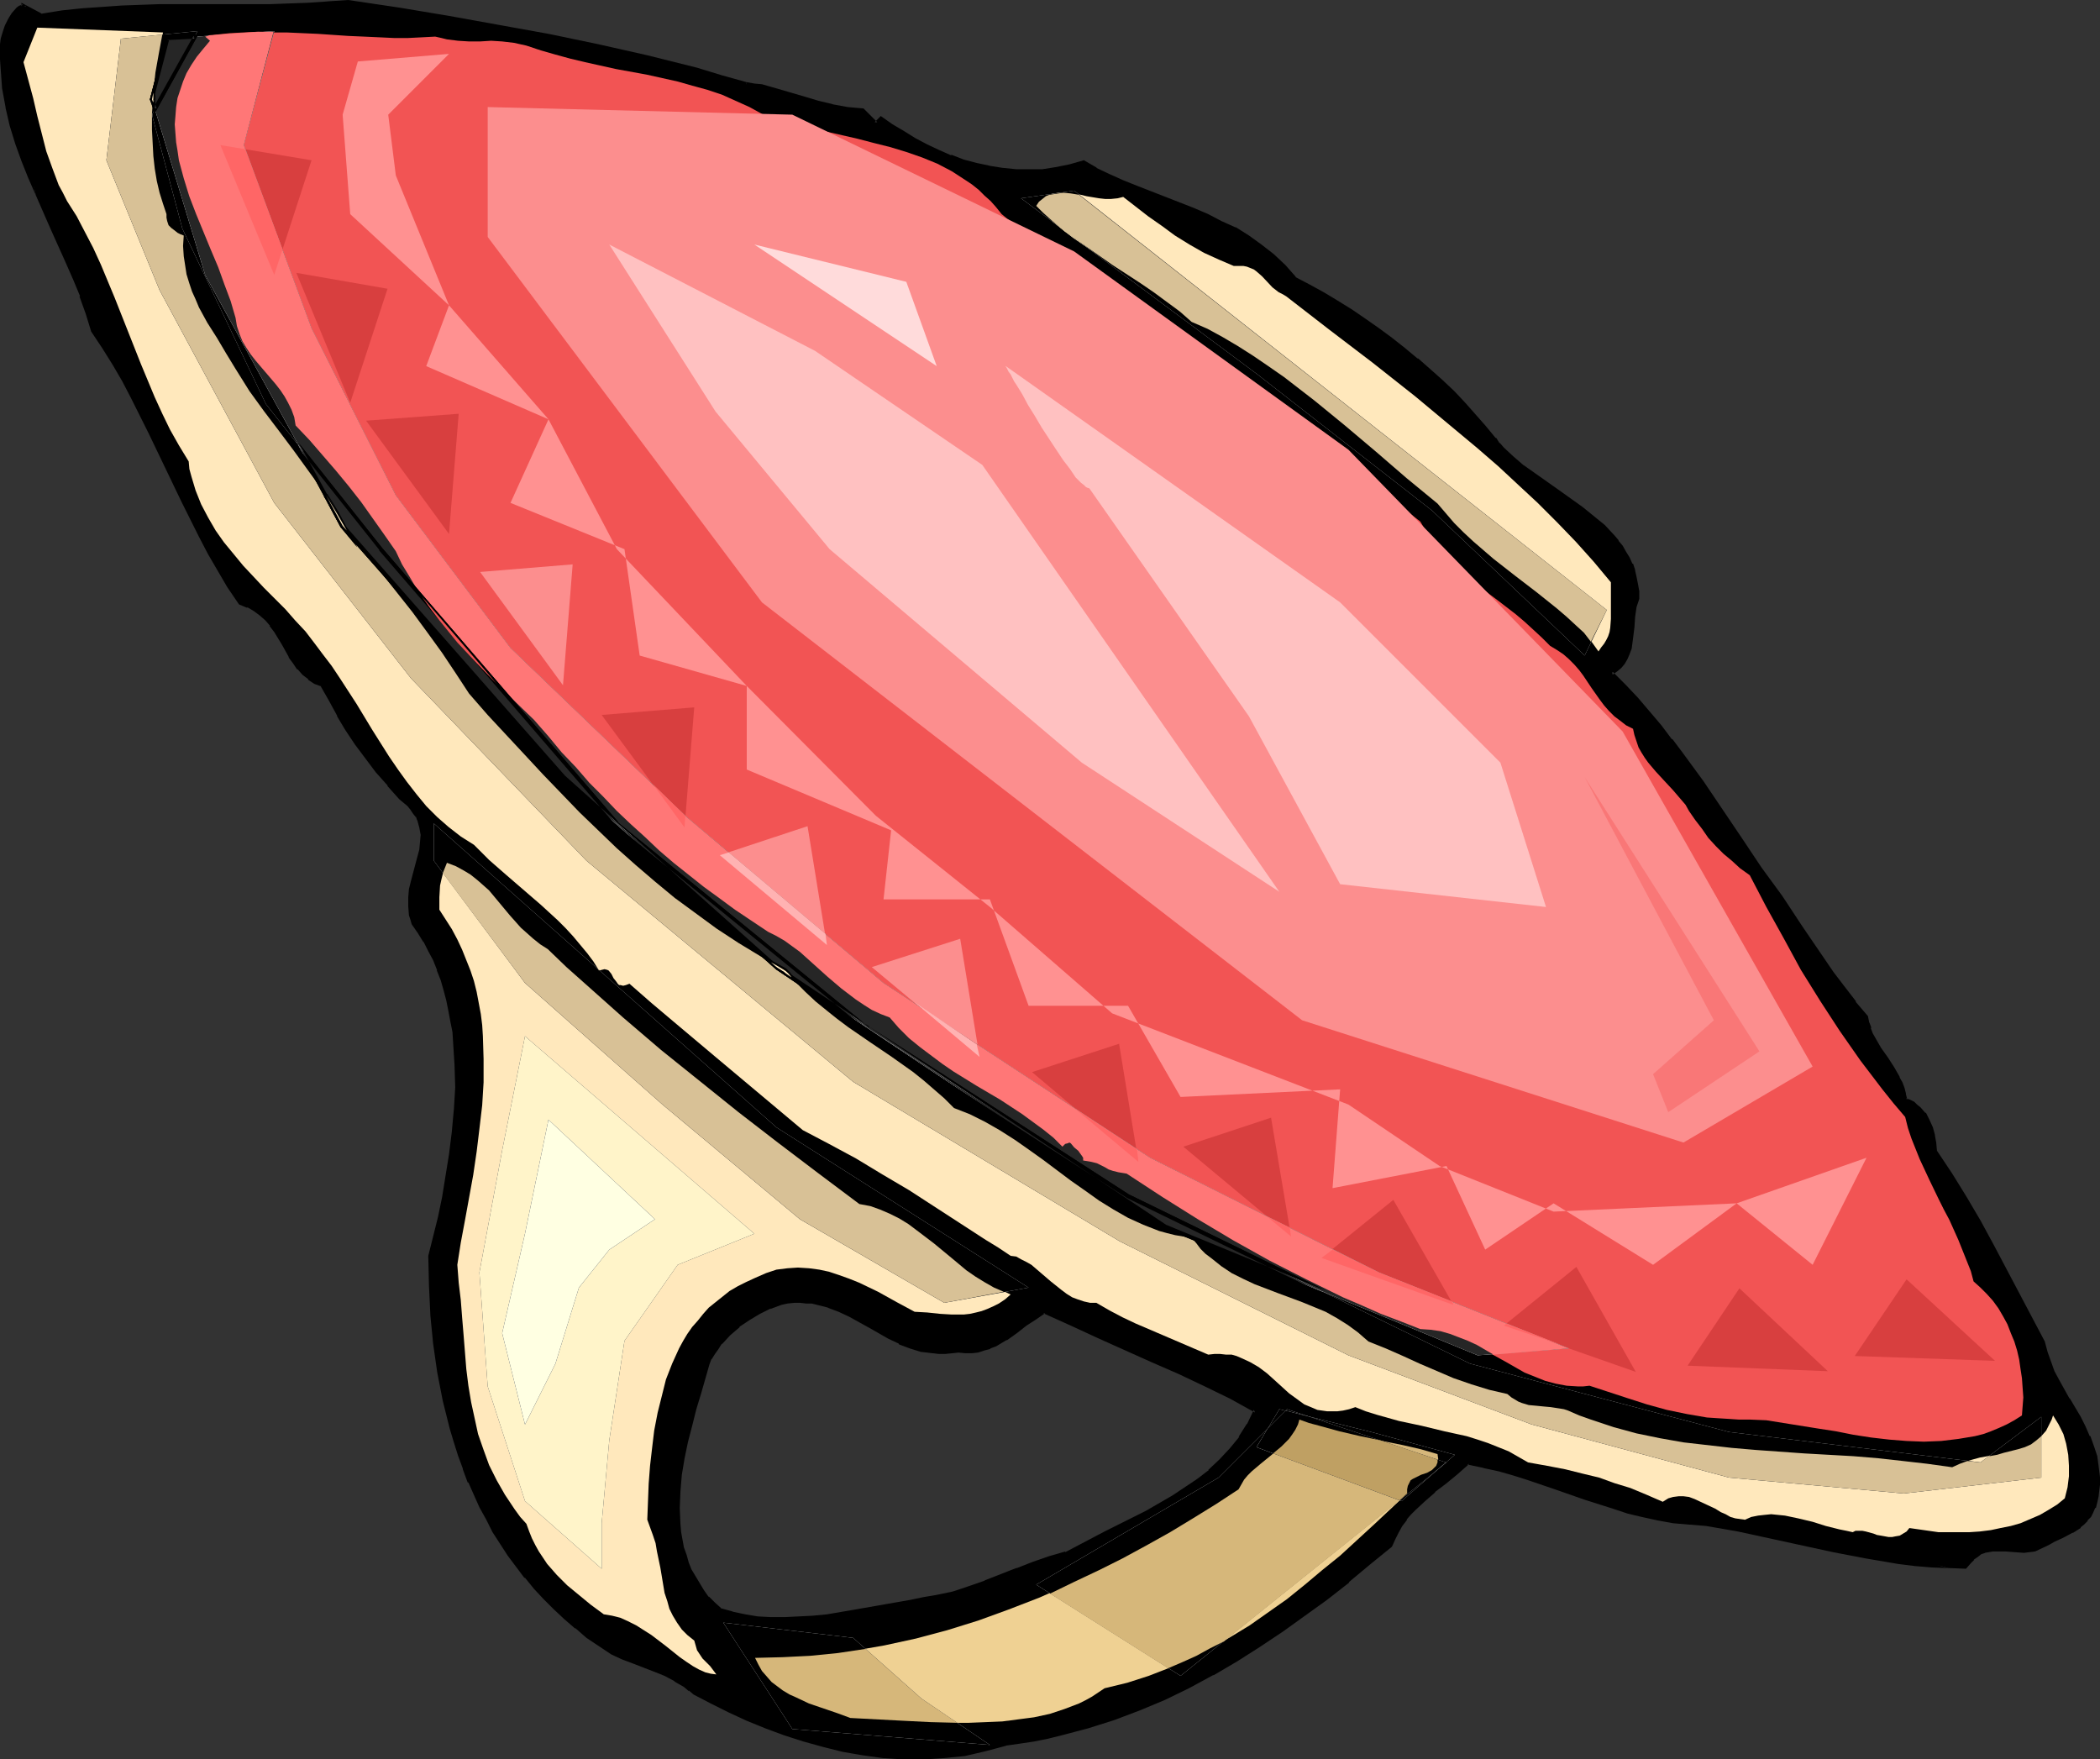 <?xml version="1.0" encoding="UTF-8" standalone="no"?>
<svg
   version="1.0"
   width="129.98mm"
   height="108.897mm"
   id="svg87"
   sodipodi:docname="Ring 29.wmf"
   xmlns:inkscape="http://www.inkscape.org/namespaces/inkscape"
   xmlns:sodipodi="http://sodipodi.sourceforge.net/DTD/sodipodi-0.dtd"
   xmlns="http://www.w3.org/2000/svg"
   xmlns:svg="http://www.w3.org/2000/svg">
  <rect width="100%" height="100%" fill="#333333" stroke="none"/>
  <sodipodi:namedview
     id="namedview87"
     pagecolor="#ffffff"
     bordercolor="#000000"
     borderopacity="0.25"
     inkscape:showpageshadow="2"
     inkscape:pageopacity="0.0"
     inkscape:pagecheckerboard="0"
     inkscape:deskcolor="#d1d1d1"
     inkscape:document-units="mm" />
  <defs
     id="defs1">
    <pattern
       id="WMFhbasepattern"
       patternUnits="userSpaceOnUse"
       width="6"
       height="6"
       x="0"
       y="0" />
  </defs>
  <path
     style="fill:#000000;fill-opacity:1;fill-rule:evenodd;stroke:none"
     d="m 224.139,315.917 -1.454,0.323 h -1.616 -1.454 -1.293 l -1.454,-0.323 -1.293,-0.162 -2.586,-0.808 -2.424,-0.97 -2.424,-1.131 -4.686,-2.747 -4.686,-2.424 -2.424,-1.131 -2.586,-0.97 -2.424,-0.808 -1.454,-0.162 -1.293,-0.162 -1.454,-0.162 h -1.454 l -1.454,0.323 -1.616,0.162 -2.424,0.97 -2.586,1.131 -2.586,1.454 -2.262,1.778 -2.262,1.939 -1.939,2.101 -0.97,1.131 -0.808,1.293 -0.646,1.131 -0.646,1.293 -0.97,3.393 -0.97,3.555 -1.131,3.717 -0.97,3.717 -0.97,3.878 -0.808,3.878 -0.646,3.878 -0.323,3.878 -0.162,3.878 0.162,3.878 0.162,1.778 0.323,1.939 0.485,1.778 0.485,1.778 0.485,1.778 0.808,1.616 0.808,1.778 0.97,1.616 1.131,1.616 1.131,1.454 1.454,1.454 1.616,1.454 2.747,0.808 2.909,0.646 3.07,0.323 3.07,0.323 h 3.232 l 3.232,-0.162 3.394,-0.323 3.232,-0.323 6.626,-0.97 6.626,-1.131 6.302,-1.131 3.07,-0.646 3.07,-0.485 3.878,-0.808 3.717,-1.293 3.878,-1.293 7.272,-2.909 3.717,-1.454 3.878,-1.293 3.878,-1.131 3.07,-1.616 6.302,-3.232 3.07,-1.616 6.464,-3.232 3.07,-1.616 3.07,-1.939 3.07,-1.778 2.747,-2.101 2.747,-2.101 2.586,-2.424 2.424,-2.586 2.262,-2.909 1.939,-2.909 1.616,-3.393 -5.818,-3.07 -5.979,-3.07 -6.141,-2.747 -6.302,-2.909 -12.605,-5.656 -6.302,-2.747 -6.302,-2.909 -2.262,1.293 -2.101,1.616 -2.262,1.616 -2.424,1.778 -2.424,1.293 -1.293,0.646 -1.454,0.485 -1.293,0.323 -1.454,0.162 h -1.616 z M 174.689,19.714 l 1.778,0.162 1.616,0.323 3.394,0.808 6.626,2.101 3.232,0.97 3.394,0.808 3.555,0.646 1.778,0.162 h 1.778 l 3.07,3.232 1.131,-1.131 2.586,1.778 2.586,1.616 2.747,1.616 2.747,1.293 2.747,1.454 2.909,1.131 2.909,0.97 3.07,0.97 3.07,0.646 3.07,0.485 3.07,0.323 h 3.07 l 3.232,-0.162 3.232,-0.323 3.07,-0.646 3.232,-0.97 2.909,1.616 3.07,1.616 3.232,1.293 3.232,1.454 6.626,2.586 6.626,2.586 3.394,1.293 3.07,1.616 3.232,1.616 3.07,1.778 3.07,2.101 2.747,2.262 2.747,2.586 1.131,1.293 1.293,1.454 3.394,1.778 3.232,1.778 3.232,2.101 3.232,1.939 3.232,2.262 3.07,2.101 3.07,2.262 3.07,2.424 3.07,2.424 2.747,2.424 2.909,2.586 2.747,2.586 2.586,2.747 2.424,2.747 2.424,2.747 2.262,2.747 0.97,1.131 0.97,1.131 2.262,2.101 2.424,2.101 2.586,1.939 5.494,3.717 5.656,4.04 2.586,2.101 2.586,2.101 2.262,2.424 0.97,1.131 0.97,1.293 0.808,1.293 0.808,1.454 0.646,1.293 0.485,1.454 0.485,1.616 0.323,1.616 0.162,1.616 v 1.778 l -0.323,0.97 -0.323,0.97 -0.162,2.101 -0.162,2.586 -0.323,2.586 -0.485,2.424 -0.485,1.131 -0.485,1.131 -0.485,0.97 -0.808,0.97 -0.97,0.808 -1.131,0.646 3.07,3.07 2.909,3.07 2.747,3.232 2.747,3.232 2.424,3.07 2.586,3.232 4.848,6.787 9.05,13.251 4.525,6.787 4.686,6.625 4.848,7.11 4.848,7.272 2.424,3.393 2.586,3.555 2.586,3.393 2.909,3.555 0.162,1.293 0.485,1.293 0.485,1.293 0.485,1.131 1.454,2.262 1.454,2.424 1.454,2.262 1.454,2.262 0.485,1.131 0.485,1.293 0.323,1.293 0.323,1.293 0.808,0.485 0.97,0.323 0.808,0.646 0.646,0.646 1.131,1.293 0.97,1.454 0.646,1.778 0.646,1.778 0.323,1.939 v 1.778 l 3.717,5.494 3.394,5.333 3.232,5.656 3.07,5.494 5.979,11.312 5.818,11.15 0.646,2.424 0.808,2.424 0.97,2.262 1.131,2.262 2.424,4.201 2.424,4.363 1.131,2.101 1.131,2.262 0.97,2.262 0.646,2.424 0.485,2.424 0.162,2.586 v 1.293 l -0.162,1.293 -0.162,1.454 -0.323,1.454 -0.323,1.293 -0.485,0.97 -0.646,0.97 -0.646,0.97 -0.808,0.808 -0.808,0.646 -1.778,1.293 -2.101,1.131 -2.101,0.97 -1.131,0.485 -1.131,0.646 -2.101,1.131 -1.293,0.162 h -1.293 -2.262 l -2.101,-0.162 -1.131,-0.162 h -1.939 l -0.97,0.323 -0.808,0.162 -0.97,0.323 -0.97,0.485 -0.808,0.808 -0.808,0.97 -0.97,0.97 -4.04,-0.162 -3.878,-0.162 -3.878,-0.323 -3.878,-0.485 -7.595,-1.131 -7.434,-1.616 -7.434,-1.616 -7.434,-1.616 -7.595,-1.616 -7.434,-1.293 -3.878,-0.323 -3.878,-0.323 -3.555,-0.646 -3.555,-0.808 -3.555,-0.808 -3.394,-0.97 -6.464,-2.262 -6.626,-2.262 -6.626,-2.262 -3.394,-0.97 -3.555,-0.97 -3.555,-0.97 -3.717,-0.808 -2.747,2.424 -2.586,2.262 -2.586,1.939 -2.424,2.101 -2.262,2.101 -1.131,1.131 -0.97,1.293 -0.97,1.293 -0.808,1.454 -0.97,1.616 -0.646,1.778 -5.01,4.201 -5.01,4.04 -5.171,4.04 -5.171,3.878 -5.171,3.717 -5.171,3.555 -5.494,3.393 -5.494,3.232 -5.656,2.909 -5.656,2.747 -5.818,2.586 -5.979,2.101 -6.141,2.101 -6.141,1.616 -3.232,0.646 -3.232,0.646 -3.232,0.485 -3.232,0.485 -2.424,0.808 -2.424,0.485 -4.686,1.131 -4.848,0.485 -4.848,0.323 h -4.686 l -4.848,-0.323 -4.525,-0.646 -4.686,-0.808 -4.686,-0.97 -4.525,-1.293 -4.525,-1.454 -4.363,-1.778 -4.363,-1.778 -4.202,-1.939 -4.202,-1.939 -4.04,-2.101 -0.97,-0.97 -1.131,-0.808 -2.262,-1.454 -2.424,-1.131 -2.424,-0.97 -5.01,-1.939 -2.424,-1.131 -2.424,-0.97 -3.07,-1.939 -2.747,-2.101 -2.747,-2.101 -2.424,-2.101 -2.586,-2.424 -2.262,-2.262 -2.262,-2.424 -2.101,-2.586 -2.101,-2.424 -1.778,-2.747 -1.939,-2.747 -1.616,-2.747 -1.616,-2.747 -1.454,-2.909 -1.454,-2.909 -1.293,-2.909 -1.131,-3.07 -1.131,-3.07 -0.97,-3.232 -0.97,-3.07 -0.808,-3.393 -0.808,-3.07 -1.293,-6.625 -0.97,-6.787 -0.646,-6.787 -0.323,-6.787 -0.162,-6.949 1.131,-4.363 0.97,-4.525 0.97,-4.848 0.97,-5.009 0.808,-5.009 0.646,-5.171 0.485,-5.171 0.162,-5.333 v -5.171 l -0.323,-5.171 -0.323,-2.586 -0.323,-2.586 -0.485,-2.424 -0.485,-2.586 -0.646,-2.424 -0.808,-2.262 -0.808,-2.262 -0.97,-2.424 -0.97,-2.262 -1.293,-2.101 -1.293,-2.101 -1.454,-1.939 -0.323,-1.131 -0.162,-0.97 -0.323,-1.939 v -1.939 l 0.323,-1.939 0.485,-1.939 0.97,-3.717 0.485,-1.778 0.485,-1.778 0.162,-1.939 v -1.778 l -0.162,-1.778 -0.646,-1.616 -0.323,-0.97 -0.646,-0.808 -0.646,-0.97 -0.646,-0.808 -0.97,-0.808 -1.131,-0.808 -2.747,-3.07 -2.586,-3.232 -2.424,-3.07 -2.424,-3.393 -2.101,-3.232 -2.101,-3.393 -1.939,-3.555 -1.778,-3.393 -1.616,-0.808 -1.454,-0.97 -1.293,-0.97 -1.293,-1.293 -0.808,-1.293 -0.97,-1.454 -1.778,-3.07 -1.778,-2.909 -0.97,-1.293 -1.131,-1.454 -1.293,-1.131 -1.454,-1.131 -1.616,-0.808 -1.778,-0.646 -2.586,-3.878 -2.424,-3.878 -2.262,-3.878 -2.101,-4.04 -4.04,-8.08 -3.717,-8.08 -3.878,-8.08 L 31.027,93.078 28.926,89.038 26.664,85.16 24.24,81.12 21.654,77.242 20.523,73.202 19.069,69.162 17.453,65.122 15.837,61.244 12.282,53.326 8.726,45.57 6.949,41.53 5.494,37.49 4.04,33.45 2.747,29.249 1.778,25.047 0.97,20.684 0.485,16.159 V 13.897 11.635 10.504 L 0.646,9.211 1.131,7.595 1.616,6.141 2.262,4.525 3.07,3.232 4.202,2.101 4.848,1.778 5.494,1.454 V 1.293 L 9.696,3.717 14.544,2.909 19.392,2.424 23.917,1.939 28.442,1.616 37.33,1.454 h 25.856 l 4.363,-0.162 4.525,-0.162 4.686,-0.323 4.686,-0.323 11.797,1.778 11.797,1.939 11.635,1.939 11.635,2.262 11.474,2.262 11.635,2.747 11.635,2.909 5.818,1.616 z"
     id="path1" />
  <path
     style="fill:#000000;fill-opacity:1;fill-rule:evenodd;stroke:none"
     d="m 224.139,315.432 -1.616,0.323 h 0.162 -1.616 -1.454 -1.293 v 0 l -1.454,-0.162 -1.293,-0.323 h 0.162 l -2.586,-0.808 v 0 l -2.424,-0.97 v 0.162 l -2.424,-1.131 -4.686,-2.747 -4.686,-2.586 -2.424,-1.131 v 0 l -2.424,-0.97 h -0.162 l -2.586,-0.808 v 0 l -1.293,-0.162 -1.454,-0.162 v 0 h -1.454 -1.454 l -1.616,0.162 -1.454,0.162 v 0 l -2.586,0.97 h -0.162 l -2.424,1.293 h -0.162 l -2.424,1.454 -2.424,1.778 v 0 l -2.262,1.939 -1.939,2.101 v 0 l -0.97,1.131 -0.808,1.293 -0.646,1.131 v 0.162 l -0.646,1.293 v 0 l -1.131,3.393 -0.97,3.555 -0.97,3.717 -1.131,3.717 -0.97,3.878 v 0 l -0.646,3.878 -0.646,3.878 -0.485,3.878 v 0.162 l -0.162,3.878 0.162,3.878 v 0 l 0.323,1.778 0.162,1.939 v 0 l 0.485,1.778 0.485,1.939 0.646,1.616 v 0.162 l 0.646,1.778 0.97,1.616 v 0 l 0.97,1.616 1.131,1.616 v 0 l 1.131,1.616 v 0 l 1.454,1.454 1.616,1.454 2.909,0.97 h 0.162 l 2.909,0.646 2.909,0.323 h 0.162 l 3.07,0.162 h 3.232 3.232 v 0 l 3.394,-0.323 3.232,-0.323 6.787,-0.97 6.464,-1.131 6.464,-1.131 3.07,-0.646 2.909,-0.485 v 0 l 4.04,-0.97 3.717,-1.131 3.717,-1.293 h 0.162 l 7.434,-3.07 h -0.162 l 3.717,-1.293 3.878,-1.293 3.878,-1.131 3.07,-1.778 6.302,-3.07 3.07,-1.616 6.464,-3.232 3.07,-1.778 h 0.162 l 3.07,-1.778 2.909,-1.939 2.909,-2.101 v 0 l 2.747,-2.101 v 0 l 2.586,-2.424 2.424,-2.586 v -0.162 l 2.262,-2.747 v 0 l 1.939,-3.07 v 0 l 1.778,-3.717 -6.141,-3.232 -5.979,-3.07 -6.141,-2.909 -6.141,-2.747 -12.766,-5.656 -6.302,-2.747 -6.464,-3.07 -2.424,1.454 -2.262,1.616 -2.262,1.616 -2.262,1.616 v 0 l -2.424,1.454 -1.454,0.485 h 0.162 l -1.293,0.485 -1.454,0.323 v 0 l -1.454,0.162 h 0.162 -1.616 v 0 l -1.616,-0.162 v 0.97 l 1.616,0.162 v 0 h 1.616 v 0 l 1.454,-0.162 1.454,-0.485 1.293,-0.323 0.162,-0.162 1.293,-0.485 2.424,-1.454 h 0.162 l 2.262,-1.616 2.262,-1.778 2.262,-1.454 2.101,-1.454 h -0.485 l 6.464,2.909 6.302,2.909 12.605,5.656 6.302,2.747 6.141,2.909 5.979,2.909 5.818,3.232 -0.323,-0.646 -1.616,3.393 v -0.162 l -1.939,3.07 h 0.162 l -2.262,2.747 v 0 l -2.424,2.586 -2.586,2.424 h 0.162 l -2.747,2.101 v 0 l -2.909,1.939 -2.909,1.939 -3.07,1.778 v 0 l -3.07,1.778 -6.464,3.232 -3.232,1.616 -6.141,3.232 -3.07,1.616 v -0.162 l -3.878,1.131 -3.717,1.293 -3.717,1.454 h -0.162 l -7.434,2.909 h 0.162 l -3.717,1.293 -3.878,1.293 -3.878,0.808 v 0 l -2.909,0.485 -3.07,0.646 -6.464,1.131 -6.464,1.131 -6.626,1.131 -3.394,0.323 -3.232,0.162 v 0 l -3.232,0.162 h -3.232 l -3.07,-0.162 v 0 l -2.909,-0.485 -3.07,-0.646 h 0.162 l -2.909,-0.808 0.323,0.162 -1.616,-1.454 -1.454,-1.454 v 0.162 l -1.131,-1.616 v 0 l -0.97,-1.616 -0.97,-1.616 v 0 l -0.97,-1.616 -0.646,-1.616 v 0 l -0.485,-1.778 -0.646,-1.778 -0.323,-1.778 v 0 l -0.323,-1.778 -0.162,-1.939 v 0.162 l -0.162,-3.878 0.162,-3.878 v 0 l 0.323,-3.878 0.646,-3.878 0.808,-3.878 v 0 l 0.97,-3.717 0.97,-3.878 1.131,-3.717 0.97,-3.393 0.97,-3.393 v 0 l 0.485,-1.293 v 0.162 l 0.808,-1.293 0.808,-1.131 0.808,-1.293 v 0.162 l 1.939,-2.101 2.262,-1.939 h -0.162 l 2.424,-1.616 2.424,-1.454 v 0 l 2.586,-1.293 -0.162,0.162 2.586,-0.97 v 0 l 1.454,-0.323 1.616,-0.162 h -0.162 1.454 l 1.454,0.162 h -0.162 1.454 l 1.293,0.323 v 0 l 2.586,0.646 h -0.162 l 2.586,0.97 v 0 l 2.424,1.131 4.686,2.586 4.525,2.586 2.424,1.131 v 0.162 l 2.586,0.97 v 0 l 2.586,0.808 v 0 l 1.454,0.162 1.293,0.162 h 0.162 l 1.293,0.162 h 1.454 l 1.616,-0.162 v 0 l 1.616,-0.162 h -0.162 z"
     id="path2" />
  <path
     style="fill:#000000;fill-opacity:1;fill-rule:evenodd;stroke:none"
     d="m 174.528,20.199 1.778,0.162 1.778,0.323 h -0.162 l 3.394,0.808 6.626,1.939 3.394,1.131 3.232,0.808 h 0.162 l 3.394,0.646 1.778,0.162 h 0.162 1.778 l -0.323,-0.162 3.394,3.393 1.454,-1.293 h -0.646 l 2.586,1.778 2.586,1.616 2.747,1.616 v 0 l 2.747,1.454 2.909,1.293 2.909,1.293 v 0 l 2.909,0.97 3.07,0.808 3.07,0.808 v 0 l 3.07,0.485 3.232,0.162 v 0 l 3.07,0.162 3.232,-0.162 h 0.162 l 3.07,-0.485 3.232,-0.646 v 0 l 3.232,-0.97 h -0.323 l 2.909,1.778 v 0 l 3.07,1.454 3.07,1.454 3.394,1.293 v 0.162 l 6.626,2.424 6.626,2.747 v -0.162 l 3.232,1.454 3.232,1.454 3.232,1.616 h -0.162 l 3.07,1.939 3.07,1.939 v 0 l 2.747,2.262 v 0 l 2.747,2.586 1.131,1.293 v -0.162 l 1.293,1.616 3.394,1.778 3.232,1.939 v 0 l 3.232,1.939 3.232,2.101 3.232,2.101 3.232,2.262 3.07,2.262 2.909,2.262 v 0 l 3.07,2.424 v 0 l 2.747,2.424 2.909,2.586 2.747,2.586 2.586,2.747 2.424,2.747 2.424,2.747 v -0.162 l 2.262,2.909 v 0 l 0.808,1.131 h 0.162 l 0.97,1.131 2.262,2.101 2.424,1.939 v 0.162 l 2.747,1.939 5.494,3.878 5.656,3.878 v 0 l 2.586,2.101 h -0.162 l 2.586,2.101 2.262,2.424 0.97,1.131 v 0 l 0.97,1.293 0.808,1.293 v 0 l 0.646,1.293 0.646,1.454 v 0 l 0.646,1.454 v -0.162 l 0.323,1.616 v -0.162 l 0.323,1.616 0.162,1.778 v -0.162 1.778 -0.162 l -0.323,0.97 -0.162,0.97 v 0 l -0.323,2.262 -0.162,2.424 -0.323,2.586 -0.485,2.424 v 0 l -0.323,1.131 v 0 l -0.485,1.131 -0.646,0.97 0.162,-0.162 -0.808,0.97 -0.97,0.808 v -0.162 l -1.454,1.131 3.394,3.393 2.909,3.07 2.747,3.232 v -0.162 l 2.747,3.232 2.424,3.232 v 0 l 2.586,3.232 4.686,6.625 9.211,13.412 4.525,6.787 4.686,6.625 4.848,7.11 4.686,7.11 2.586,3.555 2.424,3.555 2.747,3.393 v 0 l 2.909,3.393 -0.162,-0.162 0.323,1.293 v 0.162 l 0.323,1.293 v 0 l 0.646,1.293 0.485,1.131 v 0.162 l 1.293,2.262 1.616,2.262 1.454,2.262 1.293,2.262 v 0 l 0.646,1.131 0.485,1.293 v 0 l 0.323,1.293 v -0.162 l 0.323,1.616 0.97,0.485 0.97,0.485 h -0.162 l 0.808,0.485 v 0 l 0.646,0.646 v 0 l 1.131,1.293 v -0.162 l 0.97,1.616 v 0 l 0.646,1.616 v 0 l 0.485,1.778 v -0.162 l 0.323,1.939 v 0 l 0.162,1.939 3.717,5.494 3.232,5.494 v -0.162 l 3.232,5.656 3.07,5.494 5.979,11.312 5.979,11.312 v -0.162 l 0.485,2.424 0.808,2.424 h 0.162 l 0.97,2.262 0.97,2.262 2.424,4.201 v 0.162 l 2.586,4.201 v 0 l 1.131,2.101 1.131,2.262 h -0.162 l 0.97,2.262 v 0 l 0.646,2.262 v 0 l 0.485,2.424 0.162,2.586 v 0 1.293 0 l -0.162,1.293 -0.162,1.454 -0.162,1.454 v -0.162 l -0.485,1.293 h 0.162 l -0.646,0.97 v 0 l -0.485,0.97 -0.646,0.808 v 0 l -0.808,0.808 -0.808,0.646 v 0 l -1.778,1.131 h 0.162 l -2.101,1.131 -2.101,1.131 -1.131,0.485 -1.131,0.485 -2.262,1.131 h 0.162 l -1.293,0.162 h 0.162 -1.293 -2.262 l -2.101,-0.162 h -1.131 -1.939 l -0.97,0.162 -0.97,0.162 v 0 l -0.97,0.485 -0.97,0.485 v 0 l -0.97,0.808 -0.808,0.97 v 0 l -0.97,1.131 0.323,-0.323 h -4.04 l -3.878,-0.323 3.878,1.131 4.202,0.162 1.131,-1.293 v 0 l 0.808,-0.808 h -0.162 l 0.97,-0.646 v 0 l 0.808,-0.646 0.97,-0.323 h -0.162 l 0.97,-0.162 0.97,-0.162 h -0.162 1.939 1.131 l 2.101,0.162 2.262,0.162 1.293,-0.162 v 0 l 1.293,-0.162 2.424,-1.131 0.97,-0.485 1.131,-0.646 2.101,-0.97 2.101,-1.131 h 0.162 l 1.778,-1.131 v -0.162 l 0.808,-0.646 0.808,-0.808 v -0.162 l 0.808,-0.808 0.485,-0.97 v 0 l 0.485,-1.131 h 0.162 l 0.323,-1.293 v 0 l 0.323,-1.454 0.162,-1.454 0.162,-1.293 v -0.162 -1.293 -0.162 l -0.323,-2.586 -0.323,-2.424 v 0 l -0.808,-2.424 v 0 l -0.808,-2.262 h -0.162 l -0.97,-2.262 -1.131,-2.262 v 0 l -2.586,-4.363 v 0.162 l -2.424,-4.363 -1.131,-2.101 -0.808,-2.262 v 0 l -0.808,-2.262 -0.646,-2.424 -5.979,-11.312 -5.979,-11.312 -3.07,-5.656 -3.232,-5.494 v 0 l -3.394,-5.494 -3.555,-5.333 v 0.162 l -0.162,-1.778 v -0.162 l -0.323,-1.778 v -0.162 l -0.485,-1.778 v 0 l -0.808,-1.778 v 0 l -0.808,-1.616 h -0.162 l -1.131,-1.293 -0.808,-0.646 v 0 l -0.646,-0.646 -0.97,-0.485 -0.97,-0.323 0.323,0.323 -0.323,-1.293 v -0.162 l -0.323,-1.293 v 0 l -0.485,-1.293 -0.646,-1.131 v -0.162 l -1.293,-2.262 -1.454,-2.262 -1.616,-2.262 -1.293,-2.262 v 0 l -0.646,-1.131 -0.485,-1.293 h 0.162 l -0.485,-1.293 v 0.162 l -0.323,-1.616 -2.909,-3.393 h 0.162 l -2.747,-3.555 -2.586,-3.393 -2.424,-3.555 -4.848,-7.11 -4.686,-7.11 -4.848,-6.625 -4.525,-6.787 -9.05,-13.412 -4.848,-6.625 -2.424,-3.232 h -0.162 l -2.424,-3.232 -2.747,-3.232 v 0 l -2.747,-3.232 -2.909,-3.07 -3.07,-3.07 v 0.808 l 1.131,-0.808 v 0 l 0.97,-0.808 0.808,-0.97 0.646,-1.131 0.485,-1.131 v 0 l 0.485,-1.293 v 0 l 0.323,-2.424 0.323,-2.586 0.162,-2.424 0.323,-2.262 v 0 l 0.323,-0.97 0.323,-0.97 v -1.778 0 l -0.323,-1.778 -0.323,-1.616 v 0 l -0.323,-1.454 v -0.162 l -0.485,-1.454 h -0.162 l -0.646,-1.454 -0.808,-1.293 v 0 l -0.808,-1.454 -0.97,-1.131 v -0.162 l -0.97,-1.131 -2.262,-2.424 -2.586,-2.101 v 0 l -2.586,-2.101 v 0 l -5.656,-4.04 -5.494,-3.878 -2.747,-1.939 0.162,0.162 -2.424,-2.101 -2.262,-2.101 -0.97,-1.131 v 0.162 l -0.808,-1.293 h -0.162 l -2.262,-2.747 v 0 l -2.424,-2.747 -2.424,-2.747 -2.586,-2.747 -2.747,-2.586 -2.909,-2.586 -2.747,-2.424 h -0.162 l -2.909,-2.424 v 0 l -3.07,-2.424 -3.07,-2.262 -3.232,-2.262 -3.07,-2.101 -3.394,-2.101 -3.232,-1.939 v 0 l -3.232,-1.778 -3.394,-1.778 h 0.162 l -1.293,-1.454 v 0 l -1.131,-1.293 -2.747,-2.586 v 0 l -2.909,-2.262 v 0 l -2.909,-2.101 -3.07,-1.939 h -0.162 l -3.232,-1.454 -3.07,-1.616 -3.394,-1.454 v 0 l -6.626,-2.586 -6.626,-2.586 v 0 l -3.232,-1.293 -3.232,-1.454 -3.07,-1.454 h 0.162 l -3.07,-1.778 -3.394,0.97 v 0 l -3.232,0.646 -3.07,0.485 v 0 h -3.232 -3.07 0.162 l -3.232,-0.323 -3.07,-0.485 h 0.162 l -3.07,-0.646 -3.07,-0.808 -2.909,-1.131 v 0.162 l -2.909,-1.293 -2.747,-1.293 -2.747,-1.454 v 0 l -2.586,-1.616 -2.747,-1.616 -2.747,-1.939 -1.454,1.454 h 0.646 l -3.232,-3.232 -1.939,-0.162 v 0 l -1.778,-0.162 -3.555,-0.646 h 0.162 l -3.394,-0.808 -3.232,-0.97 -6.626,-1.939 -3.394,-0.97 v 0 l -1.778,-0.162 -1.778,-0.323 v 0 z"
     id="path3" />
  <path
     style="fill:#000000;fill-opacity:1;fill-rule:evenodd;stroke:none"
     d="m 451.833,365.688 h 0.162 l -3.878,-0.323 -4.04,-0.485 -7.595,-1.131 -7.434,-1.616 -7.434,-1.616 v 0 l -7.434,-1.616 v 0 l -7.434,-1.616 -7.434,-1.293 h -0.162 l -3.878,-0.323 v 0 l -3.717,-0.323 -3.717,-0.646 -3.555,-0.808 h 0.162 l -3.555,-0.808 -3.394,-0.97 -6.464,-2.101 -6.626,-2.424 -6.626,-2.262 -3.394,-0.97 -3.555,-0.97 -3.555,-0.97 v 0 l -4.04,-0.646 -2.909,2.424 h 0.162 l -2.747,2.262 v -0.162 l -2.586,2.101 v 0 l -2.424,2.101 -2.262,2.101 -1.131,1.131 v 0.162 l -0.97,1.131 v 0 l -0.97,1.454 -0.97,1.454 v 0 l -0.808,1.616 -0.808,1.778 0.162,-0.162 -5.01,4.201 -5.01,4.04 v 0 l -5.01,4.04 -5.171,3.878 -5.171,3.555 -5.333,3.717 -5.494,3.393 -5.494,3.07 h 0.162 l -5.656,3.07 -5.656,2.747 -5.818,2.424 v 0 l -5.979,2.262 -5.979,1.939 -6.302,1.616 -3.07,0.808 v 0 l -3.232,0.485 -3.232,0.646 -3.232,0.323 h -0.162 l -2.424,0.808 -2.424,0.646 h 0.162 l -4.848,0.97 -4.686,0.646 v 0 l -4.848,0.323 h -4.686 0.162 l -4.848,-0.485 -4.686,-0.485 -4.686,-0.808 h 0.162 l -4.686,-1.131 -4.525,-1.293 -4.525,-1.454 -4.363,-1.616 v 0 l -4.363,-1.778 -4.202,-1.939 -4.04,-2.101 -4.04,-2.101 v 0.162 l -1.131,-0.97 v 0 l -0.97,-0.808 -2.424,-1.454 v 0 l -2.424,-1.293 -2.424,-0.97 v 0 l -5.01,-1.939 v 0 l -2.424,-0.97 -2.424,-1.131 v 0 l -2.909,-1.939 -2.747,-1.939 -2.747,-2.101 v 0 l -2.424,-2.101 -2.586,-2.262 -2.262,-2.424 -2.262,-2.424 -2.101,-2.586 v 0.162 l -1.939,-2.586 -1.939,-2.586 -1.778,-2.747 -1.778,-2.747 v 0 l -1.616,-2.747 -1.454,-2.909 -1.293,-2.909 -1.293,-3.07 v 0 l -1.293,-3.07 v 0.162 l -0.97,-3.07 -1.131,-3.232 -0.808,-3.07 -0.97,-3.232 -0.646,-3.232 v 0 l -1.293,-6.625 -0.97,-6.625 -0.808,-6.787 v 0 l -0.162,-6.787 -0.162,-6.949 v 0.162 l 0.97,-4.363 1.131,-4.686 v 0 l 0.97,-4.848 0.97,-4.848 0.808,-5.171 0.646,-5.171 0.323,-5.171 v 0 l 0.323,-5.333 v -5.171 l -0.323,-5.171 v -0.162 l -0.323,-2.424 -0.323,-2.586 -0.485,-2.586 -0.485,-2.424 v 0 l -0.646,-2.424 -0.808,-2.424 -0.808,-2.262 v -0.162 l -0.97,-2.262 -1.131,-2.262 -1.131,-2.101 v -0.162 l -1.293,-1.939 -1.454,-2.101 v 0.162 l -0.323,-0.97 -0.162,-1.131 v 0.162 l -0.323,-2.101 v 0.162 -1.939 0 l 0.323,-1.939 v 0.162 l 0.323,-1.939 1.616,-5.656 v 0 l 0.323,-1.778 0.323,-1.939 v 0 -1.778 l -0.162,-1.778 -0.646,-1.778 v -0.162 l -0.485,-0.808 -0.485,-0.97 -0.646,-0.808 -0.162,-0.162 -0.646,-0.808 -0.97,-0.808 h -0.162 l -0.97,-0.808 v 0 l -2.747,-3.07 v 0 L 88.557,180.177 h 0.162 l -2.586,-3.232 -2.262,-3.232 -2.262,-3.393 -1.939,-3.393 v 0.162 l -2.101,-3.555 -1.778,-3.555 -1.778,-0.808 v 0 l -1.454,-0.97 v 0 l -1.131,-0.97 -1.293,-1.293 h 0.162 l -0.97,-1.293 -0.97,-1.454 v 0.162 l -1.778,-3.07 v 0 l -1.778,-2.909 -0.97,-1.454 v 0 l -1.131,-1.293 v -0.162 l -1.293,-1.131 v -0.162 l -1.454,-0.97 h -0.162 l -1.616,-0.808 v -0.162 l -1.939,-0.646 0.323,0.162 -2.586,-3.878 -2.424,-3.878 v 0.162 l -2.101,-3.878 -2.101,-4.04 -4.04,-8.08 -3.878,-8.08 -3.878,-8.08 -4.04,-8.241 -2.101,-4.04 v 0 L 26.987,84.837 24.563,80.959 22.139,77.08 v 0.162 l -1.293,-4.201 -1.293,-4.04 h -0.162 L 17.776,64.961 16.16,61.083 12.605,53.164 9.05,45.246 7.434,41.368 l 0.97,4.363 3.394,7.757 3.555,7.918 1.778,4.04 1.616,3.878 h -0.162 l 1.454,4.04 1.293,4.201 2.586,3.878 2.424,3.878 2.262,3.878 v 0 l 2.101,4.04 4.04,8.08 3.878,8.08 3.878,8.08 4.04,8.08 2.101,4.04 2.262,3.878 v 0 l 2.262,3.878 2.747,4.04 1.939,0.808 v -0.162 l 1.616,0.97 v 0 l 1.293,0.97 v 0 l 1.293,1.131 v 0 l 1.131,1.293 h -0.162 l 1.131,1.454 1.778,2.909 v 0 l 1.616,2.909 v 0.162 l 0.97,1.293 0.97,1.454 h 0.162 l 1.131,1.293 1.293,0.97 v 0.162 l 1.454,0.97 1.778,0.646 -0.323,-0.162 1.939,3.393 1.939,3.555 v 0.162 l 1.939,3.232 2.262,3.393 2.424,3.232 2.424,3.232 v 0 l 2.747,3.07 v 0.162 l 2.747,3.07 v 0 l 0.97,0.808 v 0 l 0.97,0.808 0.646,0.808 v 0 l 0.646,0.97 0.646,0.808 v -0.162 l 0.323,0.97 v -0.162 l 0.485,1.778 v 0 l 0.323,1.778 v -0.162 l -0.162,1.778 v 0 l -0.162,1.778 -0.485,1.778 v 0 l -1.454,5.494 -0.485,1.939 v 0 l -0.162,1.939 v 0.162 1.939 0 l 0.162,2.101 v 0 l 0.323,0.97 0.323,1.131 1.454,2.101 1.293,2.101 v -0.162 l 1.131,2.262 1.131,2.101 0.97,2.424 -0.162,-0.162 0.97,2.424 0.646,2.262 0.646,2.424 v 0 l 0.485,2.424 0.485,2.586 0.485,2.424 0.162,2.586 v 0 l 0.323,5.171 0.162,5.171 -0.323,5.333 v -0.162 l -0.485,5.333 -0.646,5.171 -0.808,5.009 -0.808,5.009 -0.97,4.686 v 0 l -1.131,4.525 -1.131,4.525 0.162,6.949 0.323,6.787 v 0.162 l 0.646,6.625 0.97,6.787 1.293,6.625 v 0 l 0.808,3.232 0.808,3.232 0.97,3.232 0.97,3.07 1.131,3.07 v 0.162 l 1.131,3.07 h 0.162 l 1.293,2.909 1.293,2.909 1.616,2.909 1.454,2.909 v 0 l 1.778,2.747 1.778,2.747 1.939,2.586 1.939,2.586 h 0.162 l 2.101,2.586 2.262,2.424 2.262,2.262 2.586,2.424 2.424,2.101 h 0.162 l 2.586,2.262 2.909,1.939 2.909,1.939 v 0 l 2.424,1.131 2.586,0.97 v 0 l 5.01,1.939 v 0 l 2.424,0.97 2.424,1.293 h -0.162 l 2.262,1.293 1.131,0.97 v -0.162 l 1.131,0.97 4.04,2.101 4.202,2.101 4.202,1.939 4.363,1.778 v 0 l 4.363,1.616 4.525,1.454 4.686,1.293 4.525,1.131 v 0 l 4.686,0.808 4.686,0.646 4.848,0.323 v 0 h 4.686 l 4.848,-0.323 v 0 l 4.848,-0.485 4.848,-1.131 v 0 l 2.424,-0.646 2.424,-0.646 h -0.162 l 3.394,-0.485 3.232,-0.485 3.232,-0.646 v 0 l 3.232,-0.808 6.141,-1.616 6.141,-1.939 5.979,-2.262 v 0 l 5.818,-2.424 5.656,-2.747 5.656,-3.07 h 0.162 l 5.494,-3.232 5.333,-3.393 5.333,-3.555 5.171,-3.717 5.171,-3.717 5.171,-4.04 v -0.162 l 4.848,-4.04 5.171,-4.201 0.808,-1.778 0.808,-1.616 v 0 l 0.808,-1.454 1.131,-1.454 h -0.162 l 0.97,-1.131 v 0 l 1.131,-1.131 2.262,-2.101 2.424,-2.101 h -0.162 l 2.586,-1.939 v 0 l 2.747,-2.262 v 0 l 2.747,-2.424 -0.485,0.162 3.878,0.808 h -0.162 l 3.717,0.808 3.394,0.97 3.555,1.131 6.626,2.262 6.464,2.262 6.626,2.101 3.394,1.131 3.394,0.808 v 0 l 3.717,0.808 3.555,0.646 3.717,0.323 h 0.162 l 3.878,0.323 v 0 l 7.434,1.293 7.434,1.616 v 0 l 7.434,1.616 v 0 l 7.434,1.616 7.595,1.454 7.595,1.293 3.878,0.485 3.878,0.323 v 0 l 3.878,0.162 z"
     id="path4" />
  <path
     style="fill:#000000;fill-opacity:1;fill-rule:evenodd;stroke:none"
     d="m 7.434,41.368 v 0 L 5.979,37.49 4.525,33.288 3.232,29.249 2.262,24.885 v 0 L 1.454,20.684 0.97,16.159 v 0 L 0.808,13.897 V 11.635 L 0.97,10.504 v 0 L 1.131,9.211 v 0 L 1.454,7.757 1.939,6.302 v 0 L 2.586,4.848 v 0 L 3.555,3.555 H 3.394 L 4.525,2.424 4.363,2.586 5.01,2.101 v 0 L 5.979,1.616 V 1.293 L 5.333,1.778 9.534,4.04 14.706,3.393 19.392,2.747 24.078,2.424 h -0.162 l 4.525,-0.323 8.888,-0.323 h 25.856 4.363 L 72.074,1.616 76.76,1.293 v 0 l 4.686,-0.323 v 0 l 11.797,1.778 11.635,1.939 11.635,1.939 11.635,2.262 11.635,2.262 h -0.162 l 11.635,2.747 11.635,2.909 5.818,1.616 5.818,1.778 0.162,-0.97 -5.818,-1.616 -5.818,-1.778 -11.635,-2.909 -11.474,-2.586 v 0 L 128.31,7.918 116.675,5.817 105.04,3.717 93.405,1.778 81.446,0 76.598,0.323 h 0.162 L 72.074,0.646 67.549,0.808 63.186,0.97 H 37.33 L 28.442,1.293 23.917,1.616 v 0 L 19.23,1.939 14.544,2.424 9.534,3.232 H 9.858 L 5.01,0.646 V 1.454 L 5.333,0.97 4.686,1.293 H 4.525 L 3.878,1.778 2.747,3.07 1.939,4.363 v 0 L 1.131,5.979 v 0 L 0.646,7.433 0.162,9.049 v 0 L 0,10.342 v 0.162 1.131 2.262 l 0.162,2.262 v 0 l 0.323,4.525 0.808,4.363 v 0.162 l 0.97,4.201 1.293,4.201 1.454,4.04 1.616,4.04 v 0 l 1.778,4.04 z"
     id="path5" />
  <path
     style="fill:#ffe8bc;fill-opacity:1;fill-rule:evenodd;stroke:none"
     d="m 38.138,7.595 -0.485,2.424 -0.646,2.586 -0.323,2.747 -0.323,2.747 -0.646,5.656 -0.162,5.656 0.162,2.909 v 2.747 l 0.323,2.747 0.323,2.747 0.485,2.586 0.646,2.424 0.646,2.262 0.808,2.262 v 0.808 l 0.162,0.808 0.323,0.97 0.646,0.646 0.646,0.485 0.808,0.646 0.646,0.323 0.808,0.323 -0.162,2.424 0.162,2.424 0.323,2.101 0.323,2.101 0.646,2.101 0.646,1.939 0.808,1.778 0.808,1.939 1.939,3.555 2.262,3.555 2.101,3.555 2.262,3.717 3.232,5.171 3.394,4.686 3.555,4.686 3.394,4.525 3.394,4.686 3.394,4.686 3.07,4.848 1.454,2.586 1.454,2.586 3.717,4.525 3.878,4.525 3.717,4.686 3.717,4.686 3.555,4.848 3.394,4.686 3.232,4.848 3.07,4.686 4.363,5.009 4.363,4.686 4.363,4.686 4.202,4.525 4.363,4.525 4.202,4.363 4.363,4.201 4.363,4.201 4.363,3.878 4.525,3.878 4.686,3.878 4.848,3.555 4.848,3.555 5.171,3.393 5.333,3.232 5.656,3.232 2.262,2.586 2.424,2.424 2.424,2.262 2.586,2.101 2.424,1.939 2.586,1.939 5.171,3.555 5.01,3.393 5.01,3.555 2.424,1.939 2.424,2.101 2.424,2.101 2.262,2.262 3.717,1.454 3.555,1.778 3.394,1.939 3.555,2.262 3.232,2.262 3.394,2.424 6.464,4.848 3.232,2.262 3.394,2.424 3.394,2.101 3.394,1.939 3.555,1.616 3.717,1.454 1.778,0.485 1.939,0.485 1.939,0.323 1.939,0.323 1.131,1.293 0.97,1.293 1.131,1.131 1.293,0.97 2.424,1.939 2.424,1.616 2.586,1.293 2.747,1.293 5.494,2.101 5.656,2.101 2.747,1.131 2.747,1.131 2.586,1.454 2.586,1.616 2.424,1.778 1.293,1.131 1.131,0.97 4.04,1.616 4.04,1.778 3.878,1.778 7.918,3.393 4.202,1.454 4.202,1.293 2.101,0.485 2.101,0.485 0.97,0.808 0.808,0.485 0.808,0.485 0.808,0.323 1.616,0.485 1.778,0.162 1.616,0.162 1.778,0.162 2.101,0.323 0.97,0.162 0.97,0.323 2.586,1.131 2.747,0.97 5.333,1.778 5.333,1.454 5.494,1.131 5.494,0.97 5.656,0.646 5.656,0.646 5.656,0.485 11.312,0.808 11.474,0.646 5.818,0.485 5.818,0.646 5.656,0.646 5.818,0.808 1.454,-0.646 1.616,-0.646 1.616,-0.485 1.778,-0.485 1.778,-0.323 1.778,-0.323 3.555,-0.646 1.616,-0.485 1.454,-0.646 1.616,-0.646 1.293,-0.808 1.293,-1.131 1.131,-1.293 0.808,-1.616 0.485,-0.97 0.323,-0.97 1.293,2.101 1.131,2.262 0.646,2.262 0.485,2.586 0.162,2.586 v 2.424 l -0.323,2.586 -0.646,2.586 -1.778,1.454 -2.101,1.293 -1.939,1.131 -2.262,0.97 -2.262,0.97 -2.262,0.646 -2.424,0.485 -2.262,0.485 -2.586,0.323 -2.424,0.162 h -2.424 -2.424 -2.424 l -2.262,-0.323 -2.262,-0.323 -2.262,-0.323 -0.646,0.808 -0.808,0.485 -0.808,0.485 -0.97,0.162 -0.808,0.162 h -0.808 l -1.778,-0.323 -0.97,-0.162 -0.808,-0.323 -1.778,-0.485 -0.808,-0.162 h -0.808 -0.808 l -0.646,0.323 -1.454,-0.323 -1.616,-0.323 -3.232,-0.808 -3.07,-0.97 -3.394,-0.808 -3.07,-0.646 -1.616,-0.162 -1.616,-0.162 -1.616,0.162 -1.454,0.162 -1.616,0.323 -1.454,0.646 -1.131,-0.162 -1.131,-0.162 -1.131,-0.323 -1.131,-0.646 -1.131,-0.485 -1.293,-0.808 -2.424,-1.131 -2.424,-1.131 -1.293,-0.485 -1.293,-0.162 h -1.131 l -1.293,0.162 -1.131,0.323 -1.293,0.808 -3.717,-1.616 -3.878,-1.616 -3.717,-1.131 -3.555,-1.293 -4.04,-0.97 -3.878,-0.97 -4.202,-0.808 -4.525,-0.808 -2.262,-1.293 -2.262,-1.293 -2.424,-0.97 -2.424,-0.97 -2.424,-0.808 -2.586,-0.808 -5.171,-1.131 -5.333,-1.293 -5.333,-1.131 -5.171,-1.454 -2.586,-0.808 -2.424,-0.97 -1.454,0.485 -1.454,0.323 -1.293,0.162 h -1.293 -1.131 l -1.131,-0.162 -1.131,-0.162 -1.131,-0.485 -1.939,-0.808 -1.778,-1.293 -1.778,-1.293 -1.778,-1.616 -1.778,-1.616 -1.616,-1.454 -1.939,-1.454 -1.939,-1.131 -2.101,-0.97 -1.131,-0.485 -1.131,-0.323 h -1.293 l -1.454,-0.162 h -1.293 l -1.454,0.162 -6.787,-2.909 -6.787,-2.909 -3.394,-1.454 -3.07,-1.454 -3.07,-1.616 -3.07,-1.778 h -1.454 l -1.454,-0.323 -1.454,-0.485 -1.293,-0.485 -1.293,-0.808 -1.293,-0.97 -2.424,-1.939 -2.262,-1.939 -2.262,-1.939 -1.131,-0.646 -1.293,-0.646 -1.131,-0.646 -1.293,-0.162 -2.909,-1.939 -2.909,-1.778 -5.979,-3.878 -11.958,-7.757 -6.302,-3.717 -6.141,-3.717 -6.302,-3.393 -6.141,-3.232 -10.019,-8.403 -10.019,-8.403 -10.181,-8.564 -5.171,-4.363 -5.171,-4.525 -0.808,0.323 -0.646,0.162 -0.646,-0.162 h -0.323 l -0.323,-0.323 -0.323,-0.485 -0.646,-0.808 -0.485,-0.97 -0.646,-0.808 -0.323,-0.162 -0.646,-0.162 -0.646,0.162 -0.646,0.162 -1.293,-2.101 -1.454,-1.939 -1.616,-1.939 -1.616,-1.939 -1.778,-1.939 -1.939,-1.939 -3.878,-3.555 -8.242,-7.11 -3.878,-3.393 -3.555,-3.555 -3.07,-1.939 -2.909,-2.262 -2.586,-2.262 -2.586,-2.586 -2.262,-2.747 -2.262,-2.909 -2.101,-2.909 -2.101,-3.07 -3.878,-6.141 -3.717,-6.141 -3.878,-5.979 -1.939,-2.909 -2.101,-2.747 -1.939,-2.586 -2.101,-2.747 -2.424,-2.586 -2.262,-2.586 -5.01,-5.009 -4.848,-5.171 -2.262,-2.747 -2.262,-2.747 -1.939,-2.747 -1.778,-3.07 -1.616,-3.07 -1.293,-3.232 -0.485,-1.616 -0.485,-1.616 -0.485,-1.778 -0.162,-1.778 -2.262,-3.717 -2.101,-3.717 L 37.976,96.795 36.198,92.917 32.966,85.16 29.896,77.404 26.826,69.647 23.594,61.891 21.816,58.012 19.877,54.296 17.938,50.579 15.675,47.024 14.706,45.085 13.736,43.307 12.282,39.429 10.827,35.389 8.726,27.148 7.757,22.946 6.626,18.745 5.494,14.543 8.726,6.464 Z"
     id="path6" />
  <path
     style="fill:#f25454;fill-opacity:1;fill-rule:evenodd;stroke:none"
     d="m 123.139,10.665 3.394,1.131 3.394,0.97 3.555,0.97 3.394,0.808 7.272,1.616 7.11,1.293 7.272,1.616 3.394,0.97 3.555,0.97 3.394,1.131 3.232,1.454 3.232,1.454 3.232,1.778 3.394,1.131 3.555,0.97 7.434,1.778 7.757,1.778 3.717,0.97 3.878,0.97 3.717,1.131 3.717,1.293 3.555,1.454 3.394,1.778 3.232,2.101 1.454,0.97 1.616,1.293 1.293,1.293 1.454,1.293 1.293,1.454 1.293,1.616 1.778,1.454 1.939,1.454 4.04,3.232 3.878,3.393 1.778,1.778 1.616,1.778 5.494,2.909 5.333,3.232 5.494,3.232 5.171,3.393 5.333,3.393 5.171,3.717 10.342,7.433 10.181,7.757 10.181,7.918 20.2,15.836 1.454,2.424 1.616,2.101 1.616,2.101 1.778,1.939 1.778,1.778 1.939,1.778 3.878,3.232 2.101,1.616 1.939,1.454 2.101,1.616 2.101,1.616 2.101,1.778 1.939,1.778 2.101,1.939 1.939,1.939 1.616,0.97 1.454,0.97 1.293,1.131 1.293,1.293 1.131,1.293 0.97,1.293 1.939,2.909 1.939,2.747 0.97,1.293 1.131,1.293 1.293,1.293 1.293,0.97 1.454,1.131 1.616,0.808 0.323,1.454 0.485,1.454 0.485,1.454 0.646,1.131 0.808,1.293 0.808,1.131 1.778,2.101 1.939,2.101 2.101,2.262 1.939,2.262 0.97,1.131 0.808,1.454 1.454,2.101 1.616,2.101 1.454,2.101 1.778,1.939 1.778,1.778 1.939,1.616 1.939,1.778 2.262,1.616 3.878,7.433 4.04,7.272 4.04,7.433 4.525,7.272 4.525,6.949 4.848,6.949 5.171,6.787 2.586,3.232 2.747,3.232 0.646,2.586 0.808,2.424 1.939,4.848 2.262,4.848 2.262,4.686 1.131,2.262 1.293,2.424 2.101,4.686 1.939,4.848 0.97,2.424 0.646,2.424 1.616,1.454 1.454,1.454 1.454,1.616 1.293,1.778 1.131,1.939 0.97,1.778 0.808,2.101 0.808,1.939 0.646,2.101 0.485,2.101 0.323,2.262 0.323,2.101 0.162,2.262 0.162,2.262 -0.162,2.101 -0.162,2.101 -1.778,1.131 -1.778,0.97 -1.778,0.808 -1.939,0.808 -1.778,0.646 -1.939,0.485 -1.939,0.323 -1.939,0.323 -4.04,0.485 -4.04,0.162 -4.04,-0.162 -4.04,-0.323 -4.202,-0.485 -4.202,-0.646 -4.04,-0.808 -4.202,-0.646 -8.08,-1.293 -4.04,-0.646 -3.878,-0.162 h -2.586 l -2.424,-0.162 -2.586,-0.162 -2.424,-0.162 -4.686,-0.808 -4.686,-0.97 -4.686,-1.293 -4.525,-1.454 -8.888,-2.909 -1.454,0.162 h -1.293 l -2.586,-0.162 -2.586,-0.485 -2.424,-0.646 -2.424,-0.97 -2.424,-0.97 -4.525,-2.586 -4.686,-2.586 -2.262,-1.293 -2.424,-1.131 -2.586,-0.97 -2.586,-0.808 -2.586,-0.646 -2.747,-0.162 -4.525,-1.778 -4.686,-1.778 -4.363,-1.939 -4.525,-1.939 -8.565,-4.201 -8.565,-4.363 -8.403,-4.686 -8.403,-5.009 -8.242,-5.171 -8.403,-5.494 -0.97,-0.162 -0.97,-0.162 -0.646,-0.162 -0.646,-0.162 -0.97,-0.323 -0.808,-0.485 -0.97,-0.485 -0.97,-0.485 -0.646,-0.162 -0.646,-0.162 -0.97,-0.162 -0.97,-0.162 v -0.646 l -0.323,-0.485 -0.808,-1.131 -0.97,-0.808 -0.808,-0.97 -0.323,-0.162 -0.323,0.162 -0.646,0.162 -0.323,0.323 -0.323,0.323 -2.101,-2.101 -2.424,-1.939 -2.424,-1.778 -2.424,-1.778 -5.171,-3.393 -5.494,-3.232 -5.494,-3.393 -2.586,-1.778 -2.586,-1.939 -2.586,-1.939 -2.586,-2.101 -2.424,-2.424 -2.101,-2.424 -2.101,-0.808 -2.101,-0.97 -1.778,-1.131 -1.939,-1.293 -3.394,-2.586 -3.232,-2.747 -3.232,-2.909 -3.232,-2.909 -1.778,-1.293 -1.778,-1.293 -1.939,-1.131 -1.939,-0.97 -3.878,-2.586 -3.878,-2.586 -3.717,-2.747 -3.555,-2.586 -7.11,-5.656 -3.394,-2.909 -3.232,-3.07 -3.394,-3.07 -3.232,-3.07 -3.232,-3.393 -3.232,-3.232 -3.07,-3.555 -3.394,-3.555 -3.07,-3.717 -3.394,-3.878 -9.05,-8.726 -4.525,-4.525 -4.202,-4.686 -4.04,-4.848 -1.939,-2.586 -1.939,-2.586 -1.778,-2.747 -1.616,-2.747 -1.778,-2.909 -1.454,-3.07 -2.586,-3.717 -2.747,-3.878 -2.747,-3.878 -2.909,-3.717 -3.07,-3.717 -3.07,-3.555 -3.07,-3.555 -3.232,-3.393 -0.323,-1.939 -0.646,-1.778 -0.808,-1.616 -0.808,-1.454 -0.97,-1.454 -1.131,-1.454 -4.686,-5.494 -1.131,-1.454 -0.97,-1.454 -0.97,-1.616 -0.646,-1.616 -0.646,-1.939 -0.323,-1.939 -1.131,-3.878 -1.454,-3.878 -1.454,-4.04 -1.778,-4.201 -3.394,-8.241 -1.616,-4.201 -1.293,-4.201 -1.131,-4.201 -0.323,-2.262 -0.323,-1.939 -0.162,-2.101 -0.162,-2.101 0.162,-1.939 0.162,-2.101 0.323,-2.101 0.646,-1.939 0.646,-1.939 0.808,-1.939 1.131,-1.939 1.293,-1.939 1.454,-1.778 1.616,-1.939 v 0 L 47.995,8.564 50.742,8.08 53.813,7.757 56.883,7.595 60.115,7.433 63.509,7.595 h 3.555 l 7.272,0.323 7.11,0.485 3.717,0.162 3.555,0.162 3.394,0.162 h 3.394 l 3.232,-0.162 3.07,-0.162 1.454,0.323 1.293,0.323 2.586,0.323 2.586,0.162 h 2.586 l 2.586,-0.162 2.586,0.162 2.747,0.323 1.454,0.323 z"
     id="path7" />
  <path
     style="fill:#ffe8bc;fill-opacity:1;fill-rule:evenodd;stroke:none"
     d="m 288.617,62.214 h 1.131 1.131 l 0.808,0.162 0.808,0.323 0.808,0.323 0.646,0.485 1.293,1.131 2.424,2.586 1.454,1.131 0.97,0.485 0.808,0.485 10.019,7.757 10.181,7.757 10.019,7.918 9.696,8.08 4.848,4.04 4.848,4.201 4.686,4.363 4.525,4.201 4.525,4.525 4.363,4.525 4.202,4.686 4.04,4.848 v 2.101 2.101 4.363 l -0.162,2.101 -0.162,0.97 -0.323,0.97 -0.485,0.97 -0.485,0.808 -0.646,0.808 -0.646,0.97 -1.616,-2.262 -1.939,-2.101 -2.101,-2.101 -2.101,-1.939 -2.424,-2.101 -2.586,-1.939 -5.333,-4.201 -5.333,-4.04 -5.171,-4.363 -2.424,-2.262 -2.424,-2.424 -2.101,-2.262 -2.101,-2.586 -7.272,-5.979 -7.11,-6.141 -7.272,-6.141 -7.11,-5.817 -3.555,-2.747 -3.555,-2.747 -3.717,-2.586 -3.555,-2.424 -3.555,-2.262 -3.555,-2.101 -3.555,-1.939 -3.717,-1.616 -2.101,-1.778 -2.101,-1.778 -4.686,-3.393 -4.686,-3.07 -4.686,-3.232 -4.848,-3.232 -4.686,-3.232 -4.525,-3.555 -2.101,-1.939 -1.939,-1.939 0.808,-1.131 1.131,-0.808 0.97,-0.646 1.131,-0.323 1.293,-0.162 h 1.131 1.293 l 2.747,0.485 1.293,0.323 2.909,0.485 1.454,0.162 h 1.293 l 1.616,-0.162 1.293,-0.323 2.909,2.262 2.909,2.262 3.232,2.262 3.07,2.262 3.394,2.101 3.394,1.939 3.555,1.616 z"
     id="path8" />
  <path
     style="fill:#ffe8bc;fill-opacity:1;fill-rule:evenodd;stroke:none"
     d="m 128.149,222.03 4.363,4.201 4.363,3.878 8.888,7.918 8.888,7.595 9.05,7.272 9.05,7.272 9.211,7.11 9.373,7.11 9.696,7.272 2.586,0.485 2.424,0.97 2.424,0.97 2.262,1.131 2.101,1.454 2.101,1.454 4.04,3.07 4.04,3.393 4.202,3.07 2.101,1.454 2.262,1.454 2.424,1.131 2.424,1.131 -1.293,1.131 -1.454,0.97 -1.293,0.646 -1.454,0.646 -1.293,0.485 -1.293,0.323 -1.454,0.323 -1.454,0.162 h -2.747 l -2.747,-0.162 -3.07,-0.323 -2.909,-0.162 -4.202,-2.262 -4.363,-2.424 -4.363,-2.101 -2.424,-0.97 -2.262,-0.808 -2.424,-0.808 -2.262,-0.485 -2.424,-0.323 -2.586,-0.162 -2.424,0.162 -2.586,0.323 -2.424,0.808 -2.586,1.131 -2.101,0.97 -1.939,0.97 -1.939,1.131 -1.616,1.293 -1.616,1.293 -1.616,1.293 -1.293,1.454 -1.293,1.616 -1.293,1.454 -1.131,1.616 -0.97,1.616 -0.97,1.778 -1.616,3.555 -1.454,3.717 -0.97,3.878 -0.97,3.878 -0.808,4.201 -0.485,4.04 -0.485,4.201 -0.323,4.201 -0.323,8.403 0.646,1.778 0.646,1.778 0.646,1.939 0.323,1.939 0.808,3.878 0.646,3.878 0.323,1.939 0.646,1.939 0.485,1.778 0.808,1.616 0.97,1.616 1.131,1.616 1.293,1.293 1.616,1.293 0.323,1.131 0.323,1.131 0.646,0.97 0.646,0.97 1.778,1.778 1.454,1.939 -1.293,-0.162 -1.293,-0.323 -1.454,-0.646 -1.454,-0.808 -1.454,-0.97 -1.616,-1.131 -3.232,-2.586 -3.394,-2.586 -1.778,-1.131 -1.778,-1.131 -1.939,-0.97 -1.778,-0.808 -1.939,-0.485 -1.939,-0.323 -3.07,-2.262 -2.747,-2.262 -2.747,-2.262 -2.424,-2.424 -2.262,-2.586 -1.939,-2.909 -0.808,-1.454 -0.808,-1.616 -0.646,-1.616 -0.646,-1.778 -1.454,-1.616 -1.293,-1.778 -2.262,-3.393 -1.939,-3.393 -1.778,-3.555 -1.293,-3.555 -1.293,-3.717 -0.808,-3.717 -0.808,-3.717 -0.646,-3.878 -0.485,-3.878 -0.646,-8.08 -0.323,-3.878 -0.323,-4.201 -0.485,-4.04 -0.323,-4.201 0.808,-5.171 0.97,-5.171 1.939,-10.665 0.808,-5.494 0.646,-5.333 0.646,-5.494 0.323,-5.333 v -5.494 l -0.162,-5.333 -0.162,-2.586 -0.323,-2.586 -0.485,-2.586 -0.485,-2.586 -0.646,-2.586 -0.808,-2.424 -0.97,-2.424 -0.97,-2.424 -1.131,-2.424 -1.293,-2.424 -1.454,-2.262 -1.454,-2.262 v -2.909 l 0.162,-2.747 0.323,-1.454 0.323,-1.293 0.485,-1.293 0.485,-1.293 2.101,0.808 1.778,0.97 1.616,0.97 1.616,1.293 1.293,1.131 1.454,1.293 4.848,5.817 2.586,2.909 1.454,1.293 1.454,1.293 1.616,1.293 z"
     id="path9" />
  <path
     style="fill:#efd193;fill-opacity:1;fill-rule:evenodd;stroke:none"
     d="m 336.289,340.156 0.162,1.131 -0.162,0.808 -0.323,0.808 -0.485,0.485 -0.485,0.485 -0.646,0.323 -1.454,0.646 -1.454,0.646 -0.646,0.323 -0.646,0.485 -0.485,0.485 -0.323,0.646 -0.162,0.808 v 1.131 l -7.757,7.272 -7.918,7.272 -4.202,3.393 -4.04,3.393 -4.202,3.393 -4.363,3.07 -4.363,3.07 -4.525,2.747 -4.525,2.586 -4.686,2.424 -4.848,2.101 -5.01,1.939 -5.01,1.616 -5.333,1.293 -1.454,0.97 -1.454,0.97 -1.454,0.808 -1.616,0.808 -3.394,1.293 -3.394,1.131 -3.717,0.808 -3.717,0.485 -3.717,0.485 -3.878,0.162 -4.04,0.162 h -4.04 l -8.08,-0.323 -7.918,-0.485 -3.878,-0.162 -3.717,-0.162 -3.07,-1.131 -6.626,-2.262 -3.07,-1.454 -1.454,-0.646 -1.616,-0.97 -1.293,-0.97 -1.293,-0.97 -1.131,-1.293 -1.131,-1.293 -0.808,-1.454 -0.808,-1.616 h 3.717 l 3.878,-0.162 3.878,-0.162 3.717,-0.323 3.878,-0.485 3.717,-0.485 3.717,-0.646 3.717,-0.646 7.434,-1.616 7.272,-1.939 7.272,-2.262 7.11,-2.586 7.11,-2.747 6.949,-3.07 6.787,-3.232 6.949,-3.555 6.626,-3.555 6.626,-3.878 6.464,-4.04 6.302,-4.04 0.646,-1.131 0.646,-1.131 0.808,-0.97 0.97,-0.97 2.101,-1.778 4.363,-3.555 1.131,-0.97 0.808,-0.97 0.97,-1.131 0.646,-1.131 0.646,-1.293 0.485,-1.293 4.04,1.293 3.878,1.131 4.04,0.97 4.202,0.97 8.08,1.616 4.202,0.97 z"
     id="path10" />
  <path
     style="fill:#d8d8d8;fill-opacity:1;fill-rule:evenodd;stroke:none"
     d="m 101.485,201.346 21.331,28.602 32.158,28.441 32.158,26.825 33.774,19.553 19.715,-3.555 -58.984,-37.49 -80.154,-71.101 z"
     id="path11" />
  <path
     style="fill:#000000;fill-opacity:1;fill-rule:evenodd;stroke:none"
     d="m 101.485,201.346 21.331,28.602 32.158,28.441 32.158,26.825 33.774,19.553 19.715,-3.555 -58.984,-37.49 -80.154,-71.101 z"
     id="path12" />
  <path
     style="fill:#d8c196;fill-opacity:1;fill-rule:evenodd;stroke:none"
     d="m 140.269,226.878 v 0 l -0.162,0.162 -0.162,-0.323 -0.162,-0.162 z"
     id="path13" />
  <path
     style="fill:#d8c196;fill-opacity:1;fill-rule:evenodd;stroke:none"
     d="m 128.149,222.03 4.363,4.201 4.363,3.878 8.888,7.918 8.888,7.595 9.05,7.272 9.05,7.272 9.211,7.11 9.373,7.11 9.696,7.272 2.586,0.485 2.262,0.808 2.262,0.97 2.262,1.131 2.101,1.293 1.939,1.454 4.04,3.07 3.717,3.07 3.878,3.232 2.101,1.454 2.101,1.293 2.262,1.293 2.262,0.97 v 0 l -13.898,2.586 -33.774,-19.553 -32.158,-26.825 -32.158,-28.441 -19.23,-25.693 0.97,-2.424 2.101,0.808 1.778,0.97 1.616,0.97 1.616,1.293 1.293,1.131 1.454,1.293 4.848,5.817 2.586,2.909 1.454,1.293 1.454,1.293 1.616,1.293 z"
     id="path14" />
  <path
     style="fill:#ffffff;fill-opacity:1;fill-rule:evenodd;stroke:none"
     d="m 122.816,242.391 53.651,46.216 -17.938,7.272 -12.443,17.775 -3.555,23.27 -1.778,19.391 v 10.665 l -17.938,-15.836 -8.726,-26.825 -1.939,-26.663 5.333,-28.602 z"
     id="path15" />
  <path
     style="fill:#0c0c0c;fill-opacity:1;fill-rule:evenodd;stroke:none"
     d="m 122.816,242.391 53.651,46.216 -17.938,7.272 -12.443,17.775 -3.555,23.27 -1.778,19.391 v 10.665 l -17.938,-15.836 -8.726,-26.825 -1.939,-26.663 5.333,-28.602 z"
     id="path16" />
  <path
     style="fill:#fff4c9;fill-opacity:1;fill-rule:evenodd;stroke:none"
     d="m 122.816,242.391 53.651,46.216 -17.938,7.272 -12.443,17.775 -3.555,23.27 -1.778,19.391 v 10.665 l -17.938,-15.836 -8.726,-26.825 -1.939,-26.663 5.333,-28.602 z"
     id="path17" />
  <path
     style="fill:#ffffff;fill-opacity:1;fill-rule:evenodd;stroke:none"
     d="m 128.31,261.944 24.886,23.27 -10.666,7.11 -7.11,8.888 -5.494,17.775 -7.11,14.22 -5.333,-21.33 5.333,-23.27 z"
     id="path18" />
  <path
     style="fill:#191919;fill-opacity:1;fill-rule:evenodd;stroke:none"
     d="m 128.31,261.944 24.886,23.27 -10.666,7.11 -7.11,8.888 -5.494,17.775 -7.11,14.22 -5.333,-21.33 5.333,-23.27 z"
     id="path19" />
  <path
     style="fill:#ffffd6;fill-opacity:1;fill-rule:evenodd;stroke:none"
     d="m 128.31,261.944 24.886,23.27 -10.666,7.11 -7.11,8.888 -5.494,17.775 -7.11,14.22 -5.333,-21.33 5.333,-23.27 z"
     id="path20" />
  <path
     style="fill:#ffffff;fill-opacity:1;fill-rule:evenodd;stroke:none"
     d="m 128.31,261.944 24.886,23.27 -10.666,7.11 -7.11,8.888 -5.494,17.775 -7.11,14.22 -5.333,-21.33 5.333,-23.27 z"
     id="path21" />
  <path
     style="fill:#262626;fill-opacity:1;fill-rule:evenodd;stroke:none"
     d="m 128.31,261.944 24.886,23.27 -10.666,7.11 -7.11,8.888 -5.494,17.775 -7.11,14.22 -5.333,-21.33 5.333,-23.27 z"
     id="path22" />
  <path
     style="fill:#ffffe2;fill-opacity:1;fill-rule:evenodd;stroke:none"
     d="m 128.31,261.944 24.886,23.27 -10.666,7.11 -7.11,8.888 -5.494,17.775 -7.11,14.22 -5.333,-21.33 5.333,-23.27 z"
     id="path23" />
  <path
     style="fill:#d8d8d8;fill-opacity:1;fill-rule:evenodd;stroke:none"
     d="m 251.288,44.6 124.593,98.088 -5.171,10.665 -35.714,-33.935 -41.046,-31.996 -55.106,-41.045 z"
     id="path24" />
  <path
     style="fill:#000000;fill-opacity:1;fill-rule:evenodd;stroke:none"
     d="m 251.288,44.6 124.593,98.088 -5.171,10.665 -35.714,-33.935 -41.046,-31.996 -55.106,-41.045 z"
     id="path25" />
  <path
     style="fill:#d8c196;fill-opacity:1;fill-rule:evenodd;stroke:none"
     d="m 372.164,150.121 -1.616,-2.101 -1.939,-1.778 -2.101,-1.939 -2.262,-1.939 -4.848,-3.878 -4.848,-3.717 -5.171,-4.04 -4.686,-4.04 -2.262,-2.101 -2.262,-2.262 -1.939,-2.262 -1.939,-2.262 -7.272,-5.979 -7.11,-6.141 -7.272,-6.141 -7.11,-5.817 -3.555,-2.747 -3.555,-2.747 -3.717,-2.586 -3.555,-2.424 -3.555,-2.262 -3.555,-2.101 -3.555,-1.939 -3.717,-1.616 -2.747,-2.424 -3.07,-2.262 -3.07,-2.262 -3.07,-2.101 -6.464,-4.201 -6.464,-4.525 -4.848,-3.393 -3.394,-2.909 -1.616,-1.454 -1.616,-1.616 0.646,-0.97 0.808,-0.646 0.808,-0.646 0.808,-0.323 3.232,-0.485 1.778,0.162 1.939,0.323 123.462,97.118 z"
     id="path26" />
  <path
     style="fill:#d8d8d8;fill-opacity:1;fill-rule:evenodd;stroke:none"
     d="m 28.28,9.049 -3.394,28.441 12.443,30.38 26.826,49.771 31.997,41.045 41.046,42.661 62.378,51.71 62.378,37.328 53.49,26.663 42.824,16.159 46.218,12.443 40.885,3.717 32.158,-3.717 V 331.43 L 463.307,342.095 404.484,334.985 343.884,318.987 263.892,279.881 203.131,240.614 144.309,192.62 89.041,128.467 62.216,94.533 42.662,53.488 35.552,26.825 46.218,7.272 Z"
     id="path27" />
  <path
     style="fill:#000000;fill-opacity:1;fill-rule:evenodd;stroke:none"
     d="m 28.28,9.049 -3.394,28.441 12.443,30.38 26.826,49.771 31.997,41.045 41.046,42.661 62.378,51.71 62.378,37.328 53.49,26.663 42.824,16.159 46.218,12.443 40.885,3.717 32.158,-3.717 V 331.43 L 463.307,342.095 404.484,334.985 343.884,318.987 263.892,279.881 203.131,240.614 144.309,192.62 89.041,128.467 62.216,94.533 42.662,53.488 35.552,26.825 46.218,7.272 Z"
     id="path28" />
  <path
     style="fill:#d8c196;fill-opacity:1;fill-rule:evenodd;stroke:none"
     d="m 37.976,8.08 -0.808,4.363 -0.808,4.525 -0.485,4.686 -0.323,5.009 v 0.162 0.323 3.232 l 0.162,3.07 0.162,3.07 0.323,2.909 0.485,2.909 0.646,2.747 0.808,2.586 0.808,2.424 v 0.808 l 0.162,0.808 0.323,0.97 0.646,0.646 0.646,0.485 0.808,0.646 0.646,0.323 0.808,0.323 -0.162,2.424 0.162,2.424 0.323,2.101 0.323,2.101 0.646,2.101 0.646,1.939 0.808,1.778 0.808,1.939 1.939,3.555 2.262,3.555 2.101,3.555 2.262,3.717 3.232,5.171 3.394,4.686 3.555,4.686 3.394,4.525 3.394,4.686 3.394,4.686 3.07,4.848 1.454,2.586 1.454,2.586 3.717,4.525 3.878,4.525 3.717,4.686 3.717,4.686 3.555,4.848 3.394,4.686 3.232,4.848 3.07,4.686 4.363,5.009 4.363,4.686 4.363,4.686 4.202,4.525 4.363,4.525 4.202,4.363 4.363,4.201 4.363,4.201 4.363,3.878 4.525,3.878 4.686,3.878 4.848,3.555 4.848,3.555 5.171,3.393 5.333,3.232 5.656,3.232 2.262,2.586 2.424,2.424 2.424,2.262 2.586,2.101 2.424,1.939 2.586,1.939 5.171,3.555 5.01,3.393 5.01,3.555 2.424,1.939 2.424,2.101 2.424,2.101 2.262,2.262 3.717,1.454 3.555,1.778 3.394,1.939 3.555,2.262 3.232,2.262 3.394,2.424 6.464,4.848 3.232,2.262 3.394,2.424 3.394,2.101 3.394,1.939 3.555,1.616 3.717,1.454 1.778,0.485 1.939,0.485 1.939,0.323 1.939,0.323 1.131,1.293 0.97,1.293 1.131,1.131 1.293,0.97 2.424,1.939 2.424,1.616 2.586,1.293 2.747,1.293 5.494,2.101 5.656,2.101 2.747,1.131 2.747,1.131 2.586,1.454 2.586,1.616 2.424,1.778 1.293,1.131 1.131,0.97 4.04,1.616 4.04,1.778 3.878,1.778 7.918,3.393 4.202,1.454 4.202,1.293 2.101,0.485 2.101,0.485 0.97,0.808 0.808,0.485 0.808,0.485 0.808,0.323 1.616,0.485 1.778,0.162 1.616,0.162 1.778,0.162 2.101,0.323 0.97,0.162 0.97,0.323 2.586,1.131 2.747,0.97 5.333,1.778 5.333,1.454 5.494,1.131 5.494,0.97 5.656,0.646 5.656,0.646 5.656,0.485 11.312,0.808 11.474,0.646 5.818,0.485 5.818,0.646 5.656,0.646 5.818,0.808 1.778,-0.808 1.778,-0.646 3.07,0.323 2.101,-1.616 v 0.162 l 1.778,-0.323 1.616,-0.485 3.232,-0.808 1.616,-0.485 1.454,-0.646 1.293,-0.97 1.131,-0.97 v 9.696 L 445.369,349.367 404.484,345.65 358.267,333.207 315.443,317.048 261.953,290.385 199.576,253.056 137.198,201.346 96.152,158.685 64.155,117.641 37.33,67.87 24.886,37.49 28.28,9.049 Z"
     id="path29" />
  <path
     style="fill:#cc2d2d;fill-opacity:1;fill-rule:evenodd;stroke:none"
     d="m 116.19,159.978 -4.686,-4.848 -4.525,-4.848 -2.101,-2.586 -2.101,-2.586 -2.101,-2.747 -1.939,-2.747 z"
     id="path30" />
  <path
     style="fill:#d83f3f;fill-opacity:1;fill-rule:evenodd;stroke:none"
     d="m 51.55,33.935 12.605,30.38 8.726,-26.825 z"
     id="path31" />
  <path
     style="fill:#d83f3f;fill-opacity:1;fill-rule:evenodd;stroke:none"
     d="m 69.326,63.83 12.605,30.38 8.726,-26.663 z"
     id="path32" />
  <path
     style="fill:#d83f3f;fill-opacity:1;fill-rule:evenodd;stroke:none"
     d="m 85.648,98.411 19.392,26.501 2.262,-28.117 z"
     id="path33" />
  <path
     style="fill:#fc8e8e;fill-opacity:1;fill-rule:evenodd;stroke:none"
     d="m 112.312,133.8 19.392,26.501 2.262,-28.279 z"
     id="path34" />
  <path
     style="fill:#d83f3f;fill-opacity:1;fill-rule:evenodd;stroke:none"
     d="m 140.753,167.25 19.392,26.34 2.262,-28.117 z"
     id="path35" />
  <path
     style="fill:#fc8e8e;fill-opacity:1;fill-rule:evenodd;stroke:none"
     d="m 168.387,200.054 25.048,21.007 -4.525,-27.794 z"
     id="path36" />
  <path
     style="fill:#fc8e8e;fill-opacity:1;fill-rule:evenodd;stroke:none"
     d="m 203.939,226.232 25.21,21.007 -4.525,-27.633 z"
     id="path37" />
  <path
     style="fill:#d83f3f;fill-opacity:1;fill-rule:evenodd;stroke:none"
     d="m 241.43,250.794 24.886,21.007 -4.525,-27.633 z"
     id="path38" />
  <path
     style="fill:#d83f3f;fill-opacity:1;fill-rule:evenodd;stroke:none"
     d="m 276.82,268.246 25.21,21.007 -4.686,-27.794 z"
     id="path39" />
  <path
     style="fill:#d83f3f;fill-opacity:1;fill-rule:evenodd;stroke:none"
     d="m 309.14,294.263 30.866,10.988 -14.059,-24.562 z"
     id="path40" />
  <path
     style="fill:#d83f3f;fill-opacity:1;fill-rule:evenodd;stroke:none"
     d="m 351.803,310.099 30.866,10.827 -13.898,-24.562 z"
     id="path41" />
  <path
     style="fill:#d83f3f;fill-opacity:1;fill-rule:evenodd;stroke:none"
     d="m 394.788,319.472 32.805,1.293 -20.685,-19.391 z"
     id="path42" />
  <path
     style="fill:#d83f3f;fill-opacity:1;fill-rule:evenodd;stroke:none"
     d="m 433.896,317.209 32.805,1.131 -20.685,-19.068 z"
     id="path43" />
  <path
     style="fill:#ff9191;fill-opacity:1;fill-rule:evenodd;stroke:none"
     d="m 80.154,26.825 1.778,23.27 23.109,21.33 -5.333,14.22 28.603,12.443 -8.888,19.553 26.664,10.827 3.555,24.886 25.048,7.11 v 19.553 l 33.774,14.22 -1.778,16.159 h 24.886 l 9.05,24.885 h 23.27 l 12.282,21.33 37.33,-1.778 -1.778,23.108 26.664,-5.171 9.05,19.553 15.998,-10.827 23.27,14.382 19.554,-14.382 17.776,14.382 12.605,-25.047 -30.381,10.665 -42.824,1.939 -26.664,-10.665 -21.331,-14.382 -55.267,-21.33 -28.603,-24.886 L 204.909,190.843 174.689,160.463 144.309,128.467 128.31,98.088 105.04,71.425 92.597,41.045 90.819,26.825 105.04,12.604 83.709,14.382 Z"
     id="path44" />
  <path
     style="fill:#fc8e8e;fill-opacity:1;fill-rule:evenodd;stroke:none"
     d="m 114.089,25.047 v 30.38 l 64.155,85.483 126.371,97.764 89.203,28.602 30.219,-17.775 -44.44,-78.373 -64.155,-65.93 -64.155,-46.378 -65.933,-31.996 z"
     id="path45" />
  <path
     style="fill:#ffc1c1;fill-opacity:1;fill-rule:evenodd;stroke:none"
     d="m 142.531,57.204 24.886,39.106 26.664,32.157 58.984,49.933 46.218,30.218 -69.488,-99.865 -39.107,-26.663 z"
     id="path46" />
  <path
     style="fill:#ffc1c1;fill-opacity:1;fill-rule:evenodd;stroke:none"
     d="m 254.843,114.247 37.33,53.326 21.331,39.267 48.157,5.333 -10.666,-33.773 -37.491,-37.49 -78.214,-55.265 v 0.162 l 0.162,0.162 0.162,0.323 0.323,0.646 0.485,0.646 0.323,0.646 0.485,0.97 0.646,0.97 1.293,2.101 1.293,2.424 1.616,2.586 1.616,2.747 3.394,5.171 1.616,2.424 1.616,2.101 0.646,0.97 0.646,0.97 0.646,0.646 0.646,0.646 0.646,0.485 0.485,0.485 0.323,0.162 z"
     id="path47" />
  <path
     style="fill:#ffdbdb;fill-opacity:1;fill-rule:evenodd;stroke:none"
     d="m 176.467,57.204 42.662,28.441 -7.11,-19.714 z"
     id="path48" />
  <path
     style="fill:#ffffff;fill-opacity:1;fill-rule:evenodd;stroke:none"
     d="m 64.155,7.272 -7.11,26.663 15.837,42.822 19.715,39.106 26.826,35.712 40.885,39.267 46.379,39.106 62.378,40.883 53.49,26.825 44.44,17.775 -21.331,1.616 -73.043,-30.056 L 181.638,226.232 131.865,181.793 80.154,122.973 47.995,64.314 35.552,23.27 39.107,9.049 Z"
     id="path49" />
  <path
     style="fill:#262626;fill-opacity:1;fill-rule:evenodd;stroke:none"
     d="m 64.155,7.272 -7.11,26.663 15.837,42.822 19.715,39.106 26.826,35.712 40.885,39.267 46.379,39.106 62.378,40.883 53.49,26.825 44.44,17.775 -21.331,1.616 -73.043,-30.056 L 181.638,226.232 131.865,181.793 80.154,122.973 47.995,64.314 35.552,23.27 39.107,9.049 Z"
     id="path50" />
  <path
     style="fill:#ffffe2;fill-opacity:1;fill-rule:evenodd;stroke:none"
     d="m 180.345,225.101 3.394,1.939 0.646,0.646 0.808,0.97 -3.555,-2.424 z M 35.875,21.654 v 1.131 1.293 l -0.323,-0.808 z m 40.4,94.209 2.424,4.04 2.424,4.201 -0.97,-1.131 z"
     id="path51" />
  <path
     style="fill:#000000;fill-opacity:1;fill-rule:evenodd;stroke:none"
     d="m 180.669,224.777 -0.485,0.646 3.232,1.939 v 0 l 0.646,0.646 0.808,0.97 0.485,-0.808 -3.394,-2.262 v 0 l -1.293,-1.131 -3.717,-2.101 4.363,3.878 0.162,0.162 5.979,4.04 -2.747,-3.393 -0.808,-0.808 -6.949,-3.878 z"
     id="path52" />
  <path
     style="fill:#000000;fill-opacity:1;fill-rule:evenodd;stroke:none"
     d="M 36.36,21.815 35.552,21.654 v 1.131 l -0.162,1.293 0.808,-0.323 -0.323,-0.646 v 0.323 l 0.485,-1.616 v -3.393 l -1.293,4.848 1.131,2.424 0.162,-2.909 v -4.363 z"
     id="path53" />
  <path
     style="fill:#000000;fill-opacity:1;fill-rule:evenodd;stroke:none"
     d="m 76.598,115.701 -0.808,0.485 2.586,4.04 v -0.162 l 2.262,4.363 0.808,-0.485 -0.97,-1.131 v 0 l -3.878,-7.11 -0.808,0.323 3.878,7.272 3.878,4.686 -4.363,-8.241 v 0 l -2.586,-4.201 -0.808,0.485 z"
     id="path54" />
  <path
     style="fill:#ff7777;fill-opacity:1;fill-rule:evenodd;stroke:none"
     d="m 349.379,316.886 -3.878,-2.262 -2.101,-0.97 -2.101,-0.808 -2.101,-0.808 -2.262,-0.646 -2.262,-0.323 -2.424,-0.162 -4.525,-1.778 -4.686,-1.778 -4.363,-1.939 -4.525,-1.939 -8.565,-4.201 -8.565,-4.363 -8.403,-4.686 -8.403,-5.009 -8.242,-5.171 -8.403,-5.494 -0.97,-0.162 -0.97,-0.162 -0.646,-0.162 -0.646,-0.162 -0.97,-0.323 -0.808,-0.485 -0.97,-0.485 -0.97,-0.485 -0.646,-0.162 -0.646,-0.162 -0.97,-0.162 -0.97,-0.162 v -0.646 l -0.323,-0.485 -0.808,-1.131 -0.97,-0.808 -0.808,-0.97 -0.323,-0.162 -0.323,0.162 -0.646,0.162 -0.323,0.323 -0.323,0.323 -2.101,-2.101 -2.424,-1.939 -2.424,-1.778 -2.424,-1.778 -5.171,-3.393 -5.494,-3.232 -5.494,-3.393 -2.586,-1.778 -2.586,-1.939 -2.586,-1.939 -2.586,-2.101 -2.424,-2.424 -2.101,-2.424 -2.101,-0.808 -2.101,-0.97 -1.778,-1.131 -1.939,-1.293 -3.394,-2.586 -3.232,-2.747 -3.232,-2.909 -3.232,-2.909 -1.778,-1.293 -1.778,-1.293 -1.939,-1.131 -1.939,-0.97 -3.878,-2.586 -3.878,-2.586 -3.717,-2.747 -3.555,-2.586 -7.11,-5.656 -3.394,-2.909 -3.232,-3.07 -3.394,-3.07 -3.232,-3.07 -3.232,-3.393 -3.232,-3.232 -3.07,-3.555 -3.394,-3.555 -3.07,-3.717 -3.394,-3.878 -9.05,-8.726 -4.525,-4.525 -4.202,-4.686 -4.04,-4.848 -1.939,-2.586 -1.939,-2.586 -1.778,-2.747 -1.616,-2.747 -1.778,-2.909 -1.454,-3.07 -2.586,-3.717 -2.747,-3.878 -2.747,-3.878 -2.909,-3.717 -3.07,-3.717 -3.07,-3.555 -3.07,-3.555 -3.232,-3.393 -0.323,-1.939 -0.646,-1.778 -0.808,-1.616 -0.808,-1.454 -0.97,-1.454 -1.131,-1.454 -4.686,-5.494 -1.131,-1.454 -0.97,-1.454 -0.97,-1.616 -0.646,-1.616 -0.646,-1.939 -0.323,-1.939 -1.131,-3.878 -1.454,-3.878 -1.454,-4.04 -1.778,-4.201 -3.394,-8.241 -1.616,-4.201 -1.293,-4.201 -1.131,-4.201 -0.323,-2.262 -0.323,-1.939 -0.162,-2.101 -0.162,-2.101 0.162,-1.939 0.162,-2.101 0.323,-2.101 0.646,-1.939 0.646,-1.939 0.808,-1.939 1.131,-1.939 1.293,-1.939 1.454,-1.778 1.616,-1.939 v 0 L 47.995,8.564 48.642,8.403 48.965,8.241 60.438,7.433 h 3.555 l -6.949,26.501 15.837,42.822 19.715,39.106 26.826,35.712 40.885,39.267 46.379,39.106 62.378,40.883 53.49,26.825 44.44,17.775 z"
     id="path55" />
  <path
     style="fill:#ff6666;fill-opacity:1;fill-rule:evenodd;stroke:none"
     d="M 51.55,33.935 64.155,64.314 66.094,58.335 57.368,34.904 Z"
     id="path56" />
  <path
     style="fill:#ff6666;fill-opacity:1;fill-rule:evenodd;stroke:none"
     d="m 152.712,183.409 7.434,10.18 0.162,-2.747 z"
     id="path57" />
  <path
     style="fill:#ffb2b2;fill-opacity:1;fill-rule:evenodd;stroke:none"
     d="m 168.387,200.054 25.048,21.007 -0.323,-2.586 -22.624,-19.068 z"
     id="path58" />
  <path
     style="fill:#ffb2b2;fill-opacity:1;fill-rule:evenodd;stroke:none"
     d="m 213.958,234.473 15.19,12.766 -0.646,-2.909 z"
     id="path59" />
  <path
     style="fill:#ff6666;fill-opacity:1;fill-rule:evenodd;stroke:none"
     d="m 251.288,259.197 15.029,12.604 -0.323,-2.909 z"
     id="path60" />
  <path
     style="fill:#ff6666;fill-opacity:1;fill-rule:evenodd;stroke:none"
     d="m 296.374,284.567 5.656,4.686 -0.323,-2.101 z"
     id="path61" />
  <path
     style="fill:#ff6666;fill-opacity:1;fill-rule:evenodd;stroke:none"
     d="m 309.14,294.263 30.866,10.988 -0.323,-0.808 -17.13,-6.787 -10.827,-5.333 z"
     id="path62" />
  <path
     style="fill:#ff6666;fill-opacity:1;fill-rule:evenodd;stroke:none"
     d="m 351.803,310.099 13.413,4.525 -12.766,-5.009 z"
     id="path63" />
  <path
     style="fill:#ffffff;fill-opacity:1;fill-rule:evenodd;stroke:none"
     d="M 36.36,25.532 35.552,23.27 39.107,9.049 45.571,8.564 Z M 309.787,302.343 272.619,286.991 203.131,240.614 144.309,192.62 89.041,128.467 l -19.392,-24.562 10.504,19.068 51.712,58.82 49.773,44.438 21.493,14.382 60.762,39.267 z"
     id="path64" />
  <path
     style="fill:#000000;fill-opacity:1;fill-rule:evenodd;stroke:none"
     d="m 35.875,25.209 0.808,0.162 -0.808,-2.262 v 0.323 l 3.717,-14.22 -0.485,0.162 6.464,-0.323 -0.323,-0.646 -9.373,16.806 0.323,1.293 10.181,-18.422 -7.595,0.485 -3.717,14.705 1.131,3.232 z"
     id="path65" />
  <path
     style="fill:#000000;fill-opacity:1;fill-rule:evenodd;stroke:none"
     d="m 309.625,302.666 0.485,-0.808 -37.33,-15.351 v 0 l -69.488,-46.378 v 0.162 l -58.822,-47.993 h 0.162 L 89.365,128.144 v 0 l -19.392,-24.401 -0.646,0.323 10.342,19.23 51.874,58.82 49.773,44.438 0.162,0.162 21.331,14.22 60.762,39.267 v 0 l 46.056,22.462 0.485,-0.808 -46.056,-22.462 v 0 l -60.762,-39.267 -21.331,-14.22 v 0 L 132.189,181.47 80.477,122.65 v 0.162 l -10.504,-19.068 -0.646,0.485 19.392,24.401 v 0.162 l 55.267,64.153 58.822,47.993 v 0 l 69.488,46.378 37.33,15.351 0.485,-0.808 z"
     id="path66" />
  <path
     style="fill:#262626;fill-opacity:1;fill-rule:evenodd;stroke:none"
     d="M 36.36,25.532 35.552,23.27 39.107,9.049 45.571,8.564 Z M 309.787,302.343 272.619,286.991 203.131,240.614 144.309,192.62 89.041,128.467 l -19.392,-24.562 10.504,19.068 51.712,58.82 49.773,44.438 21.493,14.382 60.762,39.267 z"
     id="path67" />
  <path
     style="fill:#000000;fill-opacity:1;fill-rule:evenodd;stroke:none"
     d="m 35.875,25.209 0.808,0.162 -0.808,-2.262 v 0.323 l 3.717,-14.22 -0.485,0.162 6.464,-0.323 -0.323,-0.646 -9.373,16.806 0.323,1.293 10.181,-18.422 -7.595,0.485 -3.717,14.705 1.131,3.232 z"
     id="path68" />
  <path
     style="fill:#000000;fill-opacity:1;fill-rule:evenodd;stroke:none"
     d="m 309.625,302.666 0.485,-0.808 -37.33,-15.351 v 0 l -69.488,-46.378 v 0.162 l -58.822,-47.993 h 0.162 L 89.365,128.144 v 0 l -19.392,-24.401 -0.646,0.323 10.342,19.23 51.874,58.82 49.773,44.438 0.162,0.162 21.331,14.22 60.762,39.267 v 0 l 46.056,22.462 0.485,-0.808 -46.056,-22.462 v 0 l -60.762,-39.267 -21.331,-14.22 v 0 L 132.189,181.47 80.477,122.65 v 0.162 l -10.504,-19.068 -0.646,0.485 19.392,24.401 v 0.162 l 55.267,64.153 58.822,47.993 v 0 l 69.488,46.378 37.33,15.351 0.485,-0.808 z"
     id="path69" />
  <path
     style="fill:#ffe8bc;fill-opacity:1;fill-rule:evenodd;stroke:none"
     d="m 180.345,225.101 3.394,1.939 0.646,0.646 0.808,0.97 -3.555,-2.424 z M 35.875,21.654 v 1.131 1.293 l -0.323,-0.808 z m 40.4,94.209 2.424,4.04 2.424,4.201 -0.97,-1.131 z"
     id="path70" />
  <path
     style="fill:#000000;fill-opacity:1;fill-rule:evenodd;stroke:none"
     d="m 180.669,224.777 -0.485,0.646 3.232,1.939 v 0 l 0.646,0.646 0.808,0.97 0.485,-0.808 -3.394,-2.262 v 0 l -1.293,-1.131 -3.717,-2.101 4.363,3.878 0.162,0.162 5.979,4.04 -2.747,-3.393 -0.808,-0.808 -6.949,-3.878 z"
     id="path71" />
  <path
     style="fill:#000000;fill-opacity:1;fill-rule:evenodd;stroke:none"
     d="M 36.36,21.815 35.552,21.654 v 1.131 l -0.162,1.293 0.808,-0.323 -0.323,-0.646 v 0.323 l 0.485,-1.616 v -3.393 l -1.293,4.848 1.131,2.424 0.162,-2.909 v -4.363 z"
     id="path72" />
  <path
     style="fill:#000000;fill-opacity:1;fill-rule:evenodd;stroke:none"
     d="m 76.598,115.701 -0.808,0.485 2.586,4.04 v -0.162 l 2.262,4.363 0.808,-0.485 -0.97,-1.131 v 0 l -3.878,-7.11 -0.808,0.323 3.878,7.272 3.878,4.686 -4.363,-8.241 v 0 l -2.586,-4.201 -0.808,0.485 z"
     id="path73" />
  <path
     style="fill:#f25454;fill-opacity:1;fill-rule:evenodd;stroke:none"
     d="m 116.19,159.978 -4.686,-4.848 -4.525,-4.848 -2.101,-2.586 -2.101,-2.586 -2.101,-2.747 -1.939,-2.747 z"
     id="path74" />
  <path
     style="fill:#f97777;fill-opacity:1;fill-rule:evenodd;stroke:none"
     d="m 370.71,181.793 30.219,56.881 -14.221,12.604 3.555,8.888 21.331,-14.22 z"
     id="path75" />
  <path
     style="fill:#e5e5e5;fill-opacity:1;fill-rule:evenodd;stroke:none"
     d="m 169.195,379.585 16.16,24.886 46.218,3.717 -15.998,-10.827 -15.998,-14.22 z"
     id="path76" />
  <path
     style="fill:#000000;fill-opacity:1;fill-rule:evenodd;stroke:none"
     d="m 169.195,379.585 16.16,24.886 46.218,3.717 -15.998,-10.827 -15.998,-14.22 z"
     id="path77" />
  <path
     style="fill:#d6b77a;fill-opacity:1;fill-rule:evenodd;stroke:none"
     d="m 223.977,403.016 -6.302,-0.162 -6.464,-0.323 -6.141,-0.323 -6.141,-0.323 -3.07,-1.131 -6.626,-2.262 -3.07,-1.454 -1.454,-0.646 -1.616,-0.97 -1.293,-0.97 -1.293,-0.97 -1.131,-1.293 -1.131,-1.293 -0.808,-1.454 -0.808,-1.616 6.464,-0.162 6.464,-0.323 6.464,-0.646 6.464,-0.97 13.09,11.635 z"
     id="path78" />
  <path
     style="fill:#e5e5e5;fill-opacity:1;fill-rule:evenodd;stroke:none"
     d="m 242.4,370.697 33.774,21.33 62.216,-49.933 -37.33,-12.443 -15.998,15.998 z"
     id="path79" />
  <path
     style="fill:#000000;fill-opacity:1;fill-rule:evenodd;stroke:none"
     d="m 242.4,370.697 33.774,21.33 62.216,-49.933 -37.33,-12.443 -15.998,15.998 z"
     id="path80" />
  <path
     style="fill:#d6b77a;fill-opacity:1;fill-rule:evenodd;stroke:none"
     d="m 336.289,341.448 v 0.646 l -0.323,0.808 -0.485,0.485 -0.485,0.485 -1.131,0.646 -1.454,0.485 -1.293,0.646 -0.646,0.323 -0.485,0.323 -0.323,0.646 -0.323,0.646 -0.162,0.808 v 0.97 l -0.97,0.808 -0.97,0.97 -40.885,32.804 -3.232,1.616 -3.232,1.778 -3.232,1.454 -3.394,1.454 -27.634,-17.452 5.656,-2.747 5.818,-2.747 5.494,-2.747 5.656,-3.07 5.494,-3.07 5.333,-3.232 5.494,-3.393 5.171,-3.393 0.646,-1.131 0.646,-1.131 0.808,-0.97 0.97,-0.97 2.101,-1.778 4.363,-3.555 1.131,-0.97 0.808,-0.97 0.97,-1.131 0.646,-1.131 0.646,-1.293 0.485,-1.293 2.262,0.808 2.424,0.646 4.686,1.293 4.848,1.131 4.686,0.97 z"
     id="path81" />
  <path
     style="fill:#e5e5e5;fill-opacity:1;fill-rule:evenodd;stroke:none"
     d="m 293.95,338.54 33.936,12.604 12.443,-10.827 -19.554,-5.333 -21.493,-5.333 z"
     id="path82" />
  <path
     style="fill:#000000;fill-opacity:1;fill-rule:evenodd;stroke:none"
     d="m 293.95,338.54 33.936,12.604 12.443,-10.827 -19.554,-5.333 -21.493,-5.333 z"
     id="path83" />
  <path
     style="fill:#d6b77a;fill-opacity:1;fill-rule:evenodd;stroke:none"
     d="m 336.289,340.156 0.162,1.131 -0.162,0.808 -0.323,0.808 -0.485,0.485 -0.485,0.485 -0.646,0.323 -1.454,0.646 -1.454,0.646 -0.646,0.323 -0.646,0.485 -0.485,0.485 -0.323,0.646 -0.162,0.808 v 1.131 l -1.778,1.616 -29.573,-10.988 1.939,-1.616 1.778,-1.778 0.808,-1.131 0.646,-0.97 0.646,-1.293 0.323,-1.131 4.04,1.293 3.878,1.131 4.04,0.97 4.202,0.97 8.08,1.616 4.202,0.97 z"
     id="path84" />
  <path
     style="fill:#cccccc;fill-opacity:1;fill-rule:evenodd;stroke:none"
     d="m 293.95,338.54 33.451,12.443 6.626,-5.333 4.202,-3.555 -31.835,-10.665 -5.656,-1.454 -4.202,4.201 z"
     id="path85" />
  <path
     style="fill:#000000;fill-opacity:1;fill-rule:evenodd;stroke:none"
     d="m 293.95,338.54 33.451,12.443 6.626,-5.333 4.202,-3.555 -31.835,-10.665 -5.656,-1.454 -4.202,4.201 z"
     id="path86" />
  <path
     style="fill:#bfa063;fill-opacity:1;fill-rule:evenodd;stroke:none"
     d="m 336.289,341.448 v 0.646 l -0.323,0.808 -0.485,0.485 -0.485,0.485 -1.131,0.646 -1.454,0.485 -1.293,0.646 -0.646,0.323 -0.485,0.323 -0.323,0.646 -0.323,0.646 -0.162,0.808 v 0.97 l -1.778,1.616 -29.573,-10.988 1.939,-1.616 1.778,-1.778 0.808,-1.131 0.646,-0.97 0.646,-1.293 0.323,-1.131 2.262,0.808 2.424,0.646 4.686,1.293 4.848,1.131 4.686,0.97 z"
     id="path87" />
</svg>
